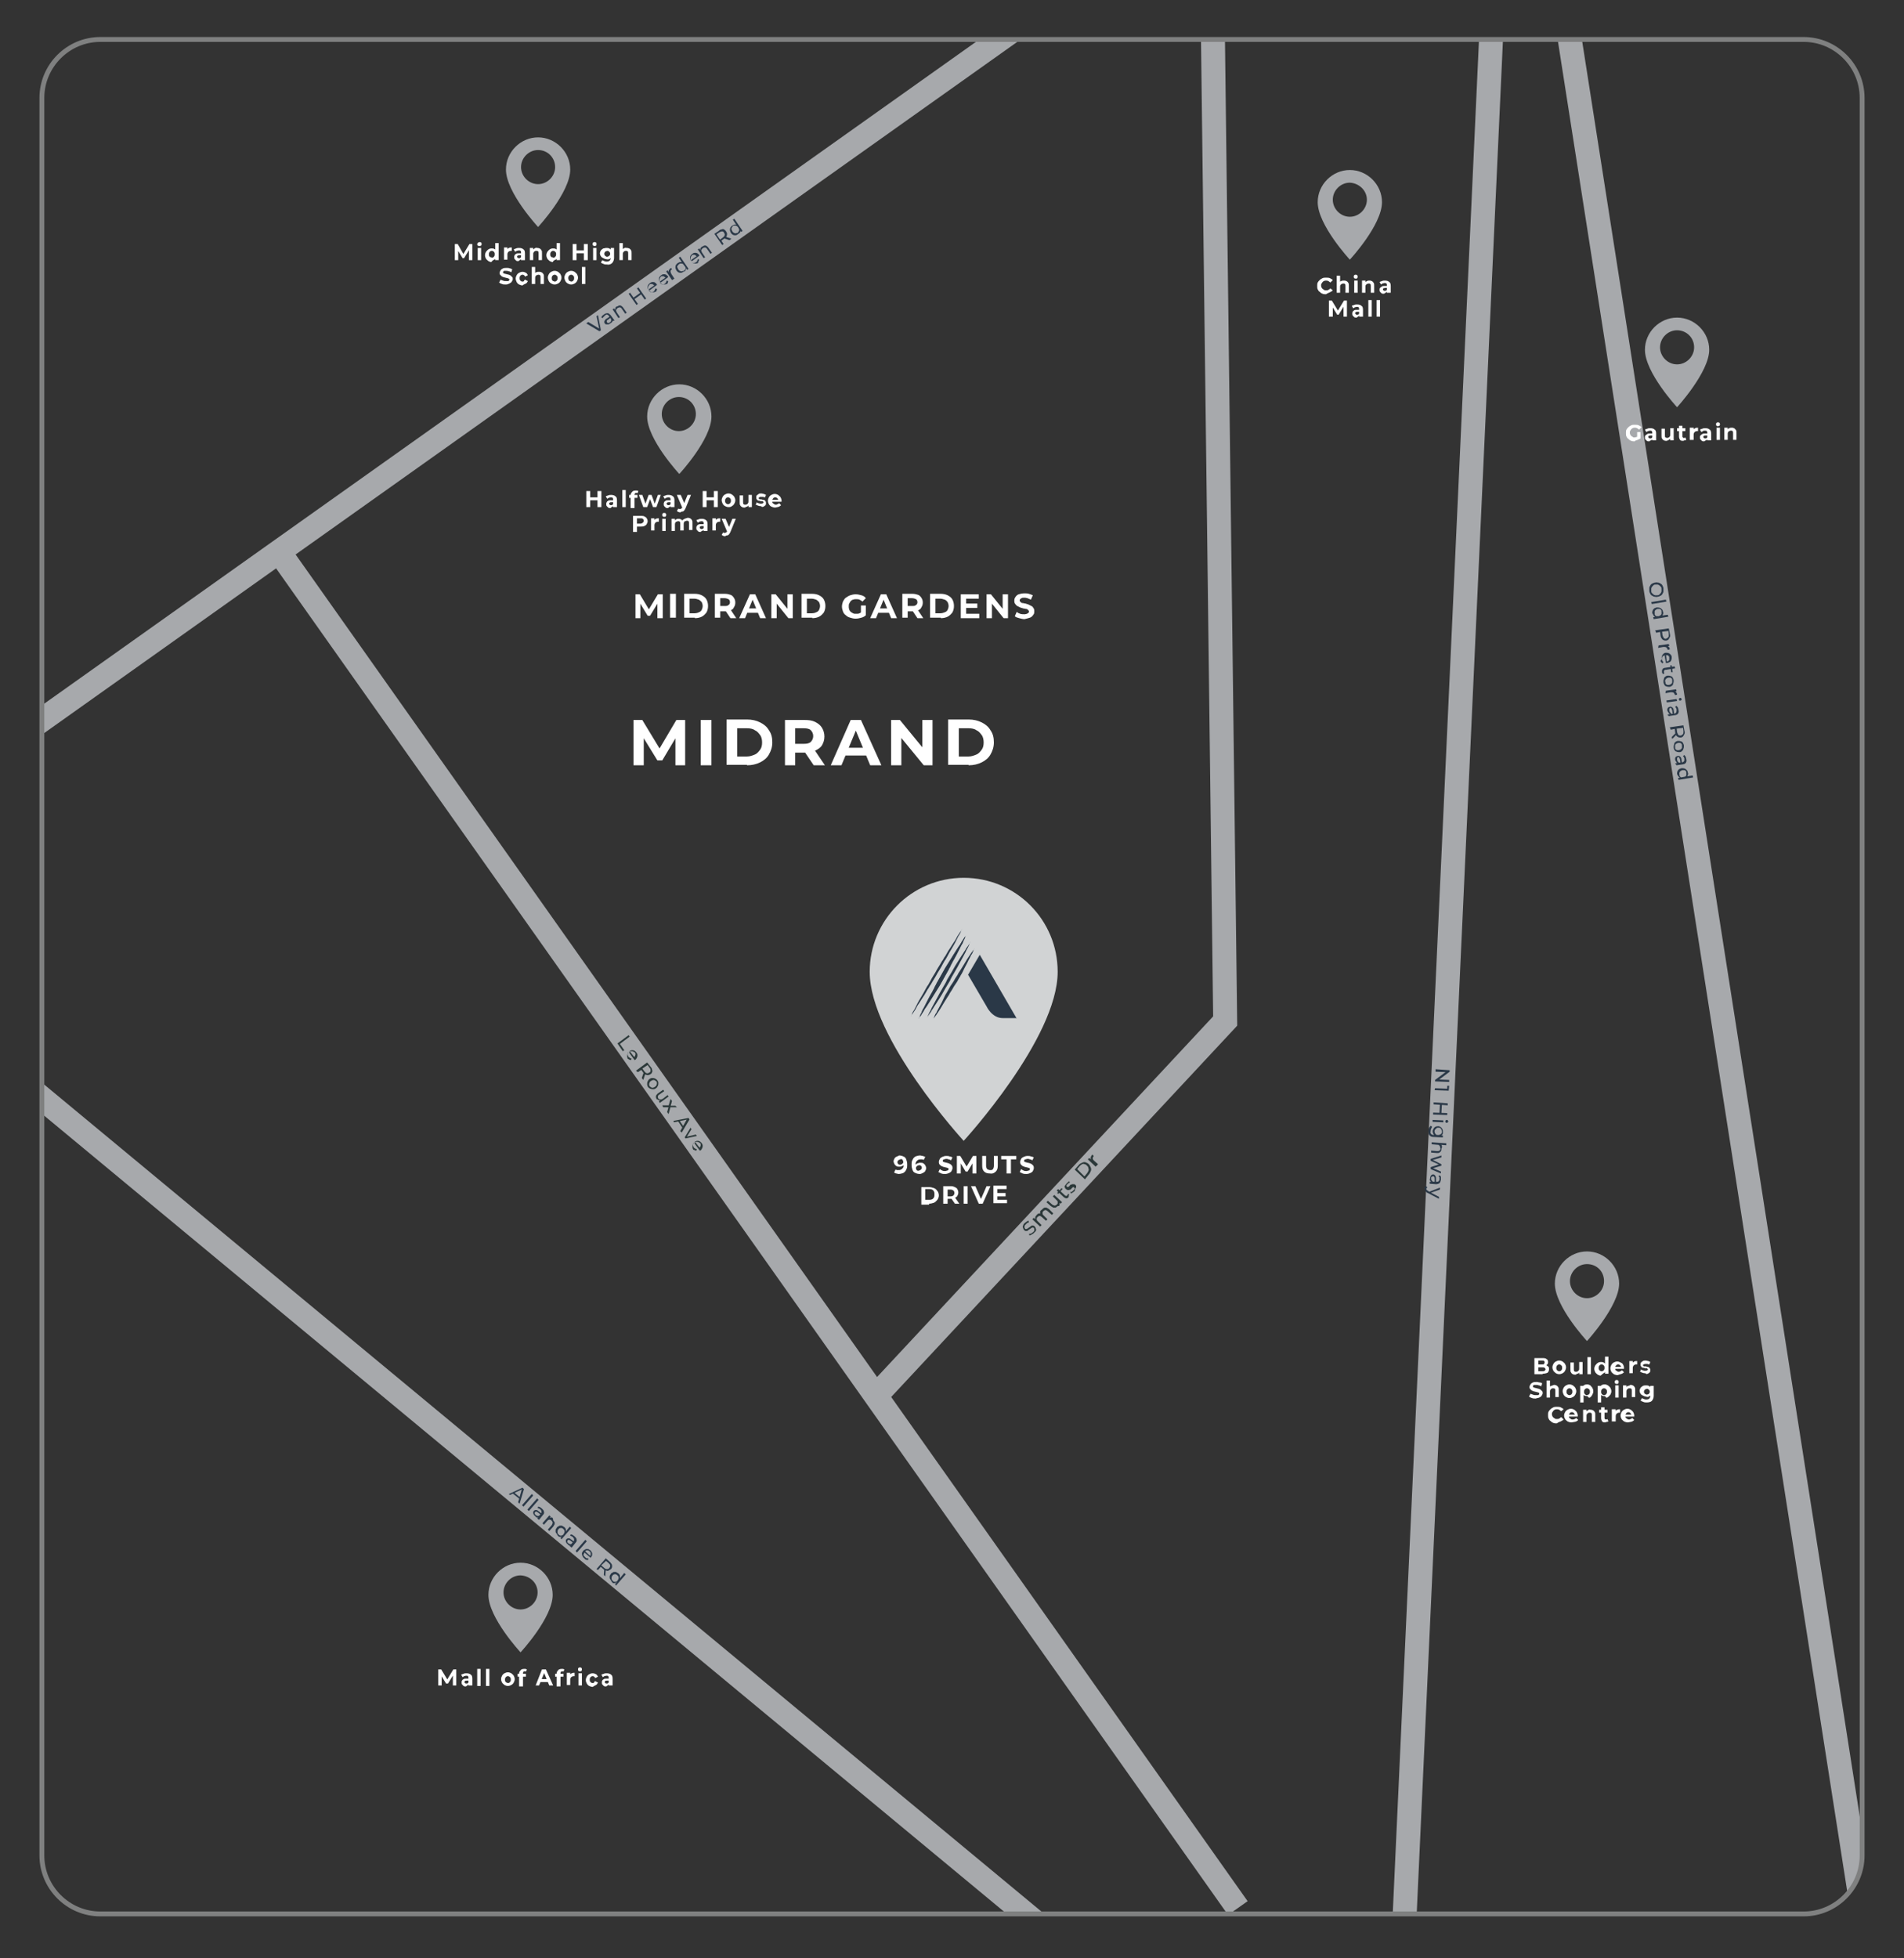 <svg xmlns="http://www.w3.org/2000/svg" xmlns:xlink="http://www.w3.org/1999/xlink" id="Layer_1" x="0px" y="0px" viewBox="0 0 391 402" style="enable-background:new 0 0 391 402;" xml:space="preserve"><rect x="0" y="0" width="391" height="402" fill="#333333" stroke="none"/><style type="text/css">	.st0{clip-path:url(#SVGID_00000127004650226453098510000011353321669860605354_);fill:none;stroke:#A7A9AC;stroke-width:4.918;}	.st1{clip-path:url(#SVGID_00000127004650226453098510000011353321669860605354_);fill:#A7A9AC;}	.st2{clip-path:url(#SVGID_00000127004650226453098510000011353321669860605354_);fill:#D1D3D4;}	.st3{clip-path:url(#SVGID_00000127004650226453098510000011353321669860605354_);fill:#2A3847;}	.st4{clip-path:url(#SVGID_00000077313515417148307060000001273835076107209663_);fill:none;stroke:#7F8080;}	.st5{clip-path:url(#SVGID_00000077313515417148307060000001273835076107209663_);fill:#2A3847;}	.st6{clip-path:url(#SVGID_00000077313515417148307060000001273835076107209663_);fill:#2B3839;}	.st7{clip-path:url(#SVGID_00000077313515417148307060000001273835076107209663_);fill:#FFFFFF;}</style><g>	<defs>		<path id="SVGID_1_" d="M20.6,8.1c-6.6,0-12,5.4-12,12v360.8c0,6.6,5.4,12,12,12h349.8c6.6,0,12-5.4,12-12V20.1c0-6.6-5.4-12-12-12   H20.6z"></path>	</defs>	<clipPath id="SVGID_00000174582814203255876230000016440450245422434232_">		<use xlink:href="#SVGID_1_" style="overflow:visible;"></use>	</clipPath>			<line style="clip-path:url(#SVGID_00000174582814203255876230000016440450245422434232_);fill:none;stroke:#A7A9AC;stroke-width:4.918;" x1="56.4" y1="112" x2="254.2" y2="391.7"></line>			<line style="clip-path:url(#SVGID_00000174582814203255876230000016440450245422434232_);fill:none;stroke:#A7A9AC;stroke-width:4.918;" x1="-1.1" y1="154.7" x2="212.4" y2="3.1"></line>			<line style="clip-path:url(#SVGID_00000174582814203255876230000016440450245422434232_);fill:none;stroke:#A7A9AC;stroke-width:4.918;" x1="-1.1" y1="217.4" x2="217.6" y2="398.7"></line>			<polyline style="clip-path:url(#SVGID_00000174582814203255876230000016440450245422434232_);fill:none;stroke:#A7A9AC;stroke-width:4.918;" points="  249,0.5 251.6,209.6 180.1,286.3  "></polyline>			<line style="clip-path:url(#SVGID_00000174582814203255876230000016440450245422434232_);fill:none;stroke:#A7A9AC;stroke-width:4.918;" x1="306.5" y1="1.3" x2="288.2" y2="398.7"></line>			<line style="clip-path:url(#SVGID_00000174582814203255876230000016440450245422434232_);fill:none;stroke:#A7A9AC;stroke-width:4.918;" x1="321.3" y1="1.3" x2="383.6" y2="399.6"></line>	<path style="clip-path:url(#SVGID_00000174582814203255876230000016440450245422434232_);fill:#A7A9AC;" d="M142.9,85  c0,1.9-1.6,3.5-3.5,3.5c-1.9,0-3.5-1.6-3.5-3.5c0-1.9,1.6-3.5,3.5-3.5C141.4,81.5,142.9,83.1,142.9,85 M146.1,85.5  c0-3.6-3-6.6-6.6-6.6c-3.6,0-6.6,3-6.6,6.6c0,4.7,6.6,11.8,6.6,11.8S146.1,90.2,146.1,85.5"></path>	<path style="clip-path:url(#SVGID_00000174582814203255876230000016440450245422434232_);fill:#A7A9AC;" d="M280.7,41  c0,1.9-1.6,3.5-3.5,3.5c-1.9,0-3.5-1.6-3.5-3.5c0-1.9,1.6-3.5,3.5-3.5C279.1,37.6,280.7,39.1,280.7,41 M283.8,41.5  c0-3.6-3-6.6-6.6-6.6s-6.6,3-6.6,6.6c0,4.7,6.6,11.8,6.6,11.8S283.8,46.2,283.8,41.5"></path>	<path style="clip-path:url(#SVGID_00000174582814203255876230000016440450245422434232_);fill:#A7A9AC;" d="M347.9,71.3  c0,1.9-1.6,3.5-3.5,3.5c-1.9,0-3.5-1.6-3.5-3.5c0-1.9,1.6-3.5,3.5-3.5C346.3,67.8,347.9,69.3,347.9,71.3 M351,71.8  c0-3.6-3-6.6-6.6-6.6s-6.6,3-6.6,6.6c0,4.7,6.6,11.8,6.6,11.8S351,76.4,351,71.8"></path>	<path style="clip-path:url(#SVGID_00000174582814203255876230000016440450245422434232_);fill:#A7A9AC;" d="M114,34.3  c0,1.9-1.6,3.5-3.5,3.5c-1.9,0-3.5-1.6-3.5-3.5c0-1.9,1.6-3.5,3.5-3.5C112.5,30.8,114,32.4,114,34.3 M117.1,34.8  c0-3.6-3-6.6-6.6-6.6c-3.6,0-6.6,3-6.6,6.6c0,4.7,6.6,11.8,6.6,11.8S117.1,39.5,117.1,34.8"></path>	<path style="clip-path:url(#SVGID_00000174582814203255876230000016440450245422434232_);fill:#A7A9AC;" d="M329.4,263  c0,1.9-1.6,3.5-3.5,3.5c-1.9,0-3.5-1.6-3.5-3.5c0-1.9,1.6-3.5,3.5-3.5C327.9,259.5,329.4,261,329.4,263 M332.5,263.5  c0-3.6-3-6.6-6.6-6.6s-6.6,3-6.6,6.6c0,4.7,6.6,11.8,6.6,11.8S332.5,268.1,332.5,263.5"></path>	<path style="clip-path:url(#SVGID_00000174582814203255876230000016440450245422434232_);fill:#A7A9AC;" d="M110.4,326.9  c0,1.9-1.6,3.5-3.5,3.5c-1.9,0-3.5-1.6-3.5-3.5c0-1.9,1.6-3.5,3.5-3.5C108.9,323.5,110.4,325,110.4,326.9 M113.5,327.4  c0-3.6-3-6.6-6.6-6.6c-3.6,0-6.6,3-6.6,6.6c0,4.7,6.6,11.8,6.6,11.8S113.5,332.1,113.5,327.4"></path>	<path style="clip-path:url(#SVGID_00000174582814203255876230000016440450245422434232_);fill:#D1D3D4;" d="M197.9,180.2  c-10.7,0-19.3,8.7-19.3,19.3c0,13.7,19.3,34.7,19.3,34.7s19.3-21,19.3-34.7C217.2,188.8,208.6,180.2,197.9,180.2"></path>	<path style="clip-path:url(#SVGID_00000174582814203255876230000016440450245422434232_);fill:#2A3847;" d="M200.1,194.7  c0,0,0,0.1-0.1,0.2c-0.1,0.1-0.1,0.3-0.2,0.5s-0.2,0.5-0.4,0.7c-0.1,0.3-0.3,0.6-0.5,1c-0.3,0.7-0.8,1.5-1.2,2.4  c-0.1,0.2-0.2,0.4-0.4,0.7c-0.1,0.2-0.2,0.4-0.4,0.7c-0.2,0.4-0.5,0.9-0.8,1.3c-0.3,0.4-0.5,0.9-0.8,1.3c-0.1,0.2-0.3,0.4-0.4,0.7  c-0.1,0.2-0.3,0.4-0.4,0.6c-0.5,0.8-1,1.6-1.4,2.3c-0.2,0.3-0.4,0.6-0.6,0.9c-0.2,0.3-0.3,0.5-0.5,0.7c-0.1,0.2-0.2,0.3-0.3,0.4  c-0.1,0.1-0.1,0.2-0.1,0.2s0-0.1,0.1-0.2c0.1-0.1,0.1-0.3,0.2-0.5c0.1-0.2,0.2-0.5,0.4-0.7c0.1-0.3,0.3-0.6,0.5-1  c0.4-0.7,0.8-1.5,1.2-2.4c0.1-0.2,0.2-0.4,0.4-0.7s0.2-0.4,0.4-0.7c0.2-0.4,0.5-0.9,0.8-1.3c0.3-0.4,0.5-0.9,0.8-1.3  c0.1-0.2,0.3-0.4,0.4-0.7c0.1-0.2,0.3-0.4,0.4-0.6c0.5-0.8,1-1.6,1.4-2.3c0.2-0.3,0.4-0.6,0.6-0.9c0.2-0.3,0.3-0.5,0.5-0.7  c0.1-0.2,0.2-0.3,0.3-0.4C200.1,194.7,200.1,194.7,200.1,194.7"></path>	<path style="clip-path:url(#SVGID_00000174582814203255876230000016440450245422434232_);fill:#2A3847;" d="M198.5,191.9  c0,0,0,0.1-0.1,0.2c-0.1,0.1-0.2,0.3-0.3,0.6c-0.1,0.2-0.3,0.5-0.4,0.9c-0.2,0.3-0.4,0.7-0.6,1.1c-0.4,0.8-0.9,1.8-1.5,2.8  c-0.1,0.3-0.3,0.5-0.4,0.8c-0.1,0.3-0.3,0.5-0.4,0.8c-0.3,0.5-0.6,1.1-0.9,1.6c-0.3,0.5-0.6,1.1-0.9,1.6c-0.2,0.3-0.3,0.5-0.5,0.8  s-0.3,0.5-0.5,0.8c-0.6,1-1.2,1.9-1.7,2.7c-0.3,0.4-0.5,0.7-0.7,1.1c-0.2,0.3-0.4,0.6-0.5,0.8c-0.2,0.2-0.3,0.4-0.4,0.5  c-0.1,0.1-0.1,0.2-0.1,0.2s0-0.1,0.1-0.2c0.1-0.1,0.2-0.3,0.3-0.6c0.1-0.2,0.3-0.5,0.4-0.9c0.2-0.3,0.4-0.7,0.6-1.1  c0.4-0.8,0.9-1.8,1.5-2.8c0.1-0.3,0.3-0.5,0.4-0.8c0.1-0.3,0.3-0.5,0.4-0.8c0.3-0.5,0.6-1.1,0.9-1.6c0.3-0.5,0.6-1.1,0.9-1.6  c0.2-0.3,0.3-0.5,0.5-0.8s0.3-0.5,0.5-0.8c0.6-1,1.2-1.9,1.7-2.7c0.3-0.4,0.5-0.7,0.7-1.1c0.2-0.3,0.4-0.6,0.5-0.8  c0.2-0.2,0.3-0.4,0.4-0.5C198.5,192,198.5,191.9,198.5,191.9"></path>	<path style="clip-path:url(#SVGID_00000174582814203255876230000016440450245422434232_);fill:#2A3847;" d="M199.3,193.3  c0,0,0,0.1-0.1,0.2c-0.1,0.1-0.1,0.3-0.2,0.5c-0.1,0.2-0.2,0.5-0.4,0.8c-0.2,0.3-0.3,0.7-0.5,1c-0.4,0.8-0.9,1.6-1.4,2.6  c-0.1,0.2-0.3,0.5-0.4,0.7c-0.1,0.2-0.3,0.5-0.4,0.7c-0.3,0.5-0.6,1-0.8,1.5c-0.3,0.5-0.6,1-0.9,1.5c-0.1,0.2-0.3,0.5-0.4,0.7  c-0.1,0.2-0.3,0.5-0.4,0.7c-0.6,0.9-1.1,1.8-1.6,2.5c-0.2,0.4-0.5,0.7-0.6,1c-0.2,0.3-0.4,0.5-0.5,0.7c-0.1,0.2-0.3,0.4-0.3,0.5  c-0.1,0.1-0.1,0.2-0.1,0.2s0-0.1,0.1-0.2c0.1-0.1,0.1-0.3,0.2-0.5c0.1-0.2,0.2-0.5,0.4-0.8c0.2-0.3,0.3-0.7,0.5-1  c0.4-0.8,0.9-1.6,1.4-2.6c0.1-0.2,0.3-0.5,0.4-0.7c0.1-0.2,0.3-0.5,0.4-0.7c0.3-0.5,0.6-1,0.8-1.5c0.3-0.5,0.6-1,0.9-1.5  c0.1-0.2,0.3-0.5,0.4-0.7c0.1-0.2,0.3-0.5,0.4-0.7c0.6-0.9,1.1-1.8,1.6-2.5c0.2-0.4,0.5-0.7,0.6-1c0.2-0.3,0.4-0.5,0.5-0.7  c0.1-0.2,0.3-0.4,0.3-0.5C199.3,193.3,199.3,193.3,199.3,193.3"></path>	<path style="clip-path:url(#SVGID_00000174582814203255876230000016440450245422434232_);fill:#2A3847;" d="M188.6,209.1  c0,0,0-0.1,0.1-0.2c0.1-0.1,0.2-0.3,0.3-0.6c0.1-0.2,0.3-0.5,0.4-0.9c0.2-0.3,0.4-0.7,0.6-1.1c0.4-0.8,0.9-1.8,1.5-2.8  c0.1-0.3,0.3-0.5,0.4-0.8c0.1-0.3,0.3-0.5,0.4-0.8c0.3-0.5,0.6-1.1,0.9-1.6c0.3-0.5,0.6-1.1,0.9-1.6c0.2-0.3,0.3-0.5,0.5-0.8  s0.3-0.5,0.5-0.8c0.6-1,1.2-1.9,1.7-2.7c0.3-0.4,0.5-0.7,0.7-1.1c0.2-0.3,0.4-0.6,0.5-0.8c0.2-0.2,0.3-0.4,0.4-0.5  c0.1-0.1,0.1-0.2,0.1-0.2s0,0.1-0.1,0.2c-0.1,0.1-0.2,0.3-0.3,0.6c-0.1,0.2-0.3,0.5-0.4,0.9c-0.2,0.3-0.4,0.7-0.6,1.1  c-0.4,0.8-0.9,1.8-1.5,2.8c-0.1,0.3-0.3,0.5-0.4,0.8c-0.1,0.3-0.3,0.5-0.4,0.8c-0.3,0.5-0.6,1.1-0.9,1.6c-0.3,0.5-0.6,1.1-0.9,1.6  c-0.2,0.3-0.3,0.5-0.5,0.8s-0.3,0.5-0.5,0.8c-0.6,1-1.2,1.9-1.7,2.7c-0.3,0.4-0.5,0.7-0.7,1.1c-0.2,0.3-0.4,0.6-0.5,0.8  c-0.2,0.2-0.3,0.4-0.4,0.5C188.7,209,188.6,209.1,188.6,209.1"></path>	<path style="clip-path:url(#SVGID_00000174582814203255876230000016440450245422434232_);fill:#2A3847;" d="M197.7,190.5  c0,0,0,0.1-0.1,0.2c-0.1,0.1-0.2,0.4-0.3,0.6c-0.1,0.3-0.3,0.6-0.5,0.9c-0.2,0.4-0.4,0.8-0.6,1.2c-0.2,0.4-0.5,0.9-0.8,1.4  c-0.3,0.5-0.6,1-0.9,1.6c-0.2,0.3-0.3,0.6-0.5,0.8c-0.2,0.3-0.3,0.6-0.5,0.9c-0.3,0.6-0.7,1.2-1,1.7c-0.3,0.6-0.7,1.2-1,1.7  c-0.2,0.3-0.3,0.6-0.5,0.8c-0.2,0.3-0.3,0.6-0.5,0.8c-0.3,0.5-0.6,1.1-0.9,1.5c-0.3,0.5-0.6,0.9-0.9,1.4c-0.3,0.4-0.5,0.8-0.7,1.2  c-0.2,0.3-0.4,0.6-0.6,0.9c-0.2,0.2-0.3,0.4-0.4,0.6c-0.1,0.1-0.1,0.2-0.1,0.2s0-0.1,0.1-0.2c0.1-0.1,0.2-0.4,0.3-0.6  c0.1-0.3,0.3-0.6,0.5-0.9c0.2-0.4,0.4-0.8,0.6-1.2c0.2-0.4,0.5-0.9,0.8-1.4c0.3-0.5,0.6-1,0.9-1.6c0.2-0.3,0.3-0.6,0.5-0.8  c0.2-0.3,0.3-0.6,0.5-0.9c0.3-0.6,0.7-1.2,1-1.7c0.3-0.6,0.7-1.2,1-1.7c0.2-0.3,0.3-0.6,0.5-0.8c0.2-0.3,0.3-0.6,0.5-0.8  c0.3-0.5,0.6-1.1,0.9-1.5c0.3-0.5,0.6-0.9,0.9-1.4c0.3-0.4,0.5-0.8,0.7-1.2c0.2-0.3,0.4-0.6,0.6-0.9c0.2-0.2,0.3-0.4,0.4-0.6  C197.7,190.6,197.7,190.5,197.7,190.5"></path>	<path style="clip-path:url(#SVGID_00000174582814203255876230000016440450245422434232_);fill:#2A3847;" d="M208.8,209.1l-7.6-13.1  l-2.4,4.1l3.8,6.5h0c0,0,1.1,2.4,3.3,2.4v0h1H208.8z"></path></g><g>	<defs>		<rect id="SVGID_00000113321399440909739140000012795094944072291482_" x="8.1" y="7.6" width="374.8" height="385.8"></rect>	</defs>	<clipPath id="SVGID_00000155111437080742135120000002513522872970846091_">		<use xlink:href="#SVGID_00000113321399440909739140000012795094944072291482_" style="overflow:visible;"></use>	</clipPath>	<path style="clip-path:url(#SVGID_00000155111437080742135120000002513522872970846091_);fill:none;stroke:#7F8080;" d="M20.6,8.1  c-6.6,0-12,5.4-12,12v360.8c0,6.6,5.4,12,12,12h349.8c6.6,0,12-5.4,12-12V20.1c0-6.6-5.4-12-12-12H20.6z"></path>	<path style="clip-path:url(#SVGID_00000155111437080742135120000002513522872970846091_);fill:#2A3847;" d="M152.5,47.4l-1.7-2.5  l-0.3,0.2l0.8,1.2l0.3,0.4l0.3,0.4l0.3,0.5L152.5,47.4z M151.1,47.9c-0.1,0-0.2,0-0.4-0.1c-0.1-0.1-0.2-0.1-0.3-0.3  c-0.1-0.1-0.1-0.3-0.2-0.4c0-0.1,0-0.3,0.1-0.4c0.1-0.1,0.1-0.2,0.2-0.3c0.1-0.1,0.2-0.1,0.4-0.1c0.1,0,0.2,0,0.4,0.1  c0.1,0.1,0.2,0.1,0.3,0.3c0.1,0.1,0.1,0.3,0.2,0.4c0,0.1,0,0.3-0.1,0.4c-0.1,0.1-0.1,0.2-0.2,0.3C151.3,47.8,151.2,47.9,151.1,47.9   M152,47.7c0.1-0.2,0.1-0.3,0.1-0.5c0-0.2-0.1-0.4-0.2-0.6c-0.1-0.2-0.3-0.3-0.5-0.4c-0.2-0.1-0.3-0.1-0.5-0.1  c-0.2,0-0.3,0.1-0.5,0.2c-0.2,0.1-0.3,0.3-0.4,0.4c-0.1,0.2-0.1,0.4-0.1,0.5c0,0.2,0.1,0.4,0.2,0.6c0.1,0.2,0.3,0.3,0.4,0.4  c0.2,0.1,0.4,0.1,0.5,0.1c0.2,0,0.4-0.1,0.5-0.2C151.8,47.9,151.9,47.8,152,47.7 M147,47.9l0,0.3l0.7-0.5c0.2-0.1,0.4-0.2,0.6-0.2  c0.2,0,0.3,0.1,0.4,0.3c0.1,0.2,0.2,0.3,0.1,0.5c0,0.2-0.2,0.3-0.4,0.5l-0.7,0.5l0.3,0.1L147,47.9z M150.2,49l-1.2-0.4l-0.4,0.3  l1.2,0.4L150.2,49z M148.6,50.1l-0.6-0.9l0,0.3l0.7-0.5c0.2-0.1,0.4-0.3,0.5-0.5c0.1-0.2,0.1-0.3,0.1-0.5s-0.1-0.3-0.2-0.5  c-0.1-0.2-0.3-0.3-0.4-0.4c-0.2-0.1-0.3-0.1-0.5,0c-0.2,0-0.4,0.1-0.6,0.3l-0.9,0.6l1.6,2.3L148.6,50.1z M143.9,50.9  c-0.1,0.1-0.1,0.3-0.1,0.5l0.1,0.1l-0.3-0.5l-0.3,0.2l1.2,1.8l0.3-0.2l-0.6-0.9c-0.1-0.1-0.1-0.3-0.2-0.4c0-0.1,0-0.2,0.1-0.3  c0.1-0.1,0.1-0.2,0.3-0.3c0.2-0.1,0.3-0.1,0.4-0.1c0.1,0,0.3,0.1,0.4,0.3l0.7,1l0.3-0.2l-0.7-1c-0.1-0.2-0.3-0.3-0.4-0.4  c-0.1-0.1-0.3-0.1-0.4-0.1c-0.1,0-0.3,0.1-0.4,0.2C144.1,50.6,144,50.8,143.9,50.9 M143.4,53.7c0.1-0.1,0.1-0.3,0.2-0.4l-0.3-0.1  c0,0.1-0.1,0.2-0.1,0.3s-0.1,0.2-0.2,0.3c-0.1,0.1-0.3,0.1-0.4,0.2c-0.1,0-0.3,0-0.4-0.1c-0.1-0.1-0.2-0.1-0.3-0.3l0-0.1  c-0.1-0.1-0.1-0.2-0.1-0.4c0-0.1,0-0.2,0.1-0.4c0.1-0.1,0.1-0.2,0.2-0.3c0.1-0.1,0.2-0.1,0.4-0.1s0.2,0,0.3,0.1  c0.1,0.1,0.2,0.1,0.3,0.3l0.1-0.2l-1.3,0.9l0.2,0.2l1.5-1.1c0,0,0,0,0-0.1c0,0,0,0,0,0c-0.1-0.2-0.3-0.3-0.4-0.4  c-0.2-0.1-0.3-0.1-0.5-0.1c-0.2,0-0.4,0.1-0.5,0.2c-0.2,0.1-0.3,0.3-0.4,0.4c-0.1,0.2-0.1,0.4-0.1,0.5c0,0.2,0.1,0.4,0.2,0.6  c0.1,0.2,0.3,0.3,0.4,0.4c0.2,0.1,0.4,0.1,0.6,0.1c0.2,0,0.4-0.1,0.6-0.2C143.2,53.9,143.3,53.8,143.4,53.7 M141.4,55.2l-1.7-2.5  l-0.3,0.2l0.8,1.2l0.3,0.4l0.3,0.4l0.3,0.5L141.4,55.2z M140,55.7c-0.1,0-0.2,0-0.4-0.1c-0.1-0.1-0.2-0.1-0.3-0.3  c-0.1-0.1-0.1-0.3-0.2-0.4s0-0.3,0.1-0.4c0.1-0.1,0.1-0.2,0.3-0.3c0.1-0.1,0.2-0.1,0.4-0.1c0.1,0,0.2,0,0.4,0.1  c0.1,0.1,0.2,0.1,0.3,0.3c0.1,0.1,0.1,0.3,0.2,0.4c0,0.1,0,0.3-0.1,0.4c-0.1,0.1-0.1,0.2-0.2,0.3C140.2,55.6,140.1,55.7,140,55.7   M140.8,55.4c0.1-0.2,0.1-0.3,0.1-0.5c0-0.2-0.1-0.4-0.2-0.6c-0.1-0.2-0.3-0.3-0.5-0.4c-0.2-0.1-0.3-0.1-0.5-0.1  c-0.2,0-0.3,0.1-0.5,0.2c-0.2,0.1-0.3,0.3-0.4,0.4c-0.1,0.2-0.1,0.4-0.1,0.5c0,0.2,0.1,0.4,0.2,0.6c0.1,0.2,0.3,0.3,0.4,0.4  c0.2,0.1,0.4,0.1,0.5,0.1c0.2,0,0.4-0.1,0.5-0.2C140.7,55.7,140.8,55.6,140.8,55.4 M138.5,57.2l-0.6-0.9c-0.1-0.2-0.2-0.4-0.2-0.6  c0-0.2,0.1-0.3,0.3-0.4c0,0,0,0,0,0c0,0,0,0,0,0l-0.2-0.3c-0.2,0.1-0.3,0.3-0.4,0.4c-0.1,0.1-0.1,0.3-0.1,0.5l0.1,0.1l-0.3-0.5  l-0.3,0.2l1.2,1.8L138.5,57.2z M137.1,58.1c0.1-0.1,0.1-0.3,0.1-0.4l-0.3-0.1c0,0.1-0.1,0.2-0.1,0.3c-0.1,0.1-0.1,0.2-0.2,0.3  c-0.1,0.1-0.3,0.1-0.4,0.2c-0.1,0-0.3,0-0.4-0.1c-0.1-0.1-0.2-0.1-0.3-0.3l0-0.1c-0.1-0.1-0.1-0.2-0.1-0.4c0-0.1,0-0.2,0.1-0.4  c0.1-0.1,0.1-0.2,0.2-0.3c0.1-0.1,0.2-0.1,0.4-0.1c0.1,0,0.2,0,0.3,0.1c0.1,0.1,0.2,0.1,0.3,0.3l0.1-0.2l-1.3,0.9l0.2,0.2l1.5-1.1  c0,0,0,0,0-0.1c0,0,0,0,0,0c-0.1-0.2-0.3-0.3-0.4-0.4c-0.2-0.1-0.3-0.1-0.5-0.1c-0.2,0-0.4,0.1-0.5,0.2c-0.2,0.1-0.3,0.3-0.4,0.4  c-0.1,0.2-0.1,0.4-0.1,0.5c0,0.2,0.1,0.4,0.2,0.5c0.1,0.2,0.3,0.3,0.4,0.4c0.2,0.1,0.4,0.1,0.6,0.1c0.2,0,0.4-0.1,0.6-0.2  C136.9,58.4,137,58.3,137.1,58.1 M134.8,59.7c0.1-0.1,0.1-0.3,0.1-0.4l-0.3-0.1c0,0.1-0.1,0.2-0.1,0.3c-0.1,0.1-0.1,0.2-0.2,0.3  c-0.1,0.1-0.3,0.1-0.4,0.2c-0.1,0-0.3,0-0.4-0.1c-0.1-0.1-0.2-0.1-0.3-0.3l0-0.1c-0.1-0.1-0.1-0.2-0.1-0.4c0-0.1,0-0.2,0.1-0.4  c0.1-0.1,0.1-0.2,0.2-0.3c0.1-0.1,0.2-0.1,0.4-0.1c0.1,0,0.2,0,0.3,0.1c0.1,0.1,0.2,0.1,0.3,0.3l0.1-0.2l-1.3,0.9l0.2,0.2l1.5-1.1  c0,0,0,0,0-0.1c0,0,0,0,0,0c-0.1-0.2-0.3-0.3-0.4-0.4s-0.3-0.1-0.5-0.1c-0.2,0-0.4,0.1-0.5,0.2c-0.2,0.1-0.3,0.3-0.4,0.4  c-0.1,0.2-0.1,0.4-0.1,0.5c0,0.2,0.1,0.4,0.2,0.5c0.1,0.2,0.3,0.3,0.4,0.4c0.2,0.1,0.4,0.1,0.6,0.1c0.2,0,0.4-0.1,0.6-0.2  C134.6,60,134.7,59.9,134.8,59.7 M131.5,60.1l-1.4,1l0.2,0.3l1.4-1L131.5,60.1z M129.4,60.1l-0.3,0.2l1.6,2.3l0.3-0.2L129.4,60.1z   M132.4,61.5l0.3-0.2l-1.6-2.3l-0.3,0.2L132.4,61.5z M126.4,63.2c-0.1,0.2-0.1,0.3-0.1,0.5l0.1,0.1l-0.3-0.5l-0.3,0.2l1.2,1.8  l0.3-0.2l-0.6-0.9c-0.1-0.1-0.1-0.3-0.2-0.4c0-0.1,0-0.2,0.1-0.3c0.1-0.1,0.1-0.2,0.3-0.3c0.2-0.1,0.3-0.1,0.4-0.1  c0.1,0,0.3,0.1,0.4,0.3l0.7,1l0.3-0.2l-0.7-1c-0.1-0.2-0.3-0.3-0.4-0.4c-0.1-0.1-0.3-0.1-0.4-0.1c-0.1,0-0.3,0.1-0.4,0.2  C126.6,62.9,126.4,63,126.4,63.2 M125.7,66.1c0.1-0.1,0.1-0.3,0-0.4l-0.2-0.2c0,0.1,0,0.3,0,0.4c-0.1,0.1-0.1,0.2-0.3,0.3  c-0.1,0.1-0.2,0.1-0.3,0.1c-0.1,0-0.2,0-0.2-0.1c-0.1-0.1-0.1-0.2-0.1-0.3c0-0.1,0.1-0.2,0.3-0.3l0.5-0.4l-0.2-0.2l-0.6,0.4  c-0.2,0.1-0.3,0.2-0.4,0.4c-0.1,0.1-0.1,0.2-0.1,0.3c0,0.1,0,0.2,0.1,0.3c0.1,0.1,0.2,0.2,0.3,0.2c0.1,0,0.2,0,0.4,0  c0.1,0,0.3-0.1,0.4-0.2C125.5,66.3,125.6,66.2,125.7,66.1 M126.2,65.8l-0.8-1.1c-0.2-0.2-0.4-0.4-0.6-0.4c-0.2,0-0.4,0-0.7,0.2  c-0.1,0.1-0.3,0.2-0.4,0.3c-0.1,0.1-0.2,0.3-0.2,0.4l0.3,0.1c0-0.1,0.1-0.2,0.2-0.3c0.1-0.1,0.2-0.2,0.3-0.3  c0.2-0.1,0.3-0.2,0.4-0.1c0.1,0,0.2,0.1,0.3,0.2l0.4,0.6l0.1,0.1l0.3,0.4L126.2,65.8z M123.4,67.8l-0.6-3.1l-0.3,0.2l0.6,2.8  l0.2-0.1l-2.5-1.5l-0.4,0.3l2.7,1.6L123.4,67.8z"></path>	<path style="clip-path:url(#SVGID_00000155111437080742135120000002513522872970846091_);fill:#2B3839;" d="M142.6,236.1  c0.1,0.1,0.3,0.1,0.4,0.1l0.1-0.3c-0.1,0-0.2,0-0.3-0.1c-0.1-0.1-0.2-0.1-0.3-0.2c-0.1-0.1-0.1-0.3-0.2-0.4c0-0.1,0-0.3,0-0.4  c0.1-0.1,0.1-0.2,0.3-0.3l0.1,0c0.1-0.1,0.2-0.1,0.4-0.1c0.1,0,0.2,0,0.4,0.1s0.2,0.1,0.3,0.2c0.1,0.1,0.1,0.2,0.1,0.3  c0,0.1,0,0.2-0.1,0.4c-0.1,0.1-0.1,0.2-0.2,0.3l0.2,0.1l-1-1.3l-0.2,0.2l1.1,1.5c0,0,0,0,0.1,0c0,0,0,0,0,0  c0.2-0.1,0.3-0.3,0.4-0.5c0.1-0.2,0.1-0.4,0.1-0.5c0-0.2-0.1-0.4-0.2-0.5c-0.1-0.2-0.3-0.3-0.4-0.4c-0.2-0.1-0.4-0.1-0.5-0.1  c-0.2,0-0.4,0.1-0.5,0.2c-0.2,0.1-0.3,0.3-0.4,0.5c-0.1,0.2-0.1,0.4-0.1,0.6s0.1,0.4,0.2,0.6C142.4,235.9,142.5,236,142.6,236.1   M140.8,233.7l2.3-0.5l-0.2-0.3l-2.1,0.5l0.1,0.2l1.1-1.8l-0.2-0.3l-1.2,2L140.8,233.7z M140.2,231.6l0.2-0.3l-0.9-1.3l-0.3,0.1  L140.2,231.6z M138.4,230.4l2.8-0.6l-0.1-0.1l-1.4,2.5l0.3,0.3l1.6-2.7l-0.2-0.3l-3.1,0.6L138.4,230.4z M136.2,227.3l1.2,0  l-0.1-0.1l-0.3,1.1l0.3,0.4l0.4-1.5l-0.2,0.1l1.5,0l-0.3-0.3l-1.1,0l0.1,0.1l0.3-1.1l-0.3-0.4l-0.4,1.4l0.2-0.1l-1.5,0L136.2,227.3  z M135.2,225.8c0.1,0.1,0.3,0.1,0.5,0.1l0.1-0.1l-0.5,0.3l0.2,0.3l1.8-1.3l-0.2-0.3l-0.9,0.7c-0.1,0.1-0.2,0.1-0.4,0.2  c-0.1,0-0.2,0-0.3,0c-0.1,0-0.2-0.1-0.3-0.2c-0.1-0.1-0.1-0.3-0.1-0.4c0-0.1,0.1-0.3,0.3-0.4l1-0.7l-0.2-0.3l-1,0.7  c-0.2,0.1-0.3,0.3-0.4,0.4c-0.1,0.1-0.1,0.3-0.1,0.4c0,0.2,0.1,0.3,0.2,0.5C134.9,225.6,135,225.7,135.2,225.8 M133.3,222.6  c0-0.1,0-0.2,0.1-0.4c0.1-0.1,0.1-0.2,0.3-0.3c0.1-0.1,0.3-0.1,0.4-0.2c0.1,0,0.3,0,0.4,0.1c0.1,0.1,0.2,0.1,0.3,0.2  c0.1,0.1,0.1,0.2,0.1,0.4c0,0.1,0,0.2-0.1,0.4c-0.1,0.1-0.1,0.2-0.3,0.3c-0.1,0.1-0.2,0.1-0.4,0.2c-0.1,0-0.3,0-0.4-0.1  c-0.1-0.1-0.2-0.1-0.3-0.2C133.3,222.8,133.3,222.7,133.3,222.6 M133.6,223.5c0.2,0.1,0.4,0.1,0.6,0.1c0.2,0,0.4-0.1,0.5-0.2  c0.2-0.1,0.3-0.3,0.4-0.5c0.1-0.2,0.1-0.4,0.1-0.6c0-0.2-0.1-0.4-0.2-0.5c-0.1-0.2-0.3-0.3-0.5-0.4c-0.2-0.1-0.4-0.1-0.6-0.1  c-0.2,0-0.4,0.1-0.5,0.2c-0.2,0.1-0.3,0.3-0.4,0.5c-0.1,0.2-0.1,0.4-0.1,0.6c0,0.2,0.1,0.4,0.2,0.6  C133.3,223.3,133.4,223.5,133.6,223.5 M133.2,218.5l-0.3,0l0.5,0.7c0.2,0.2,0.2,0.4,0.2,0.6c0,0.2-0.1,0.3-0.3,0.4  c-0.2,0.1-0.3,0.2-0.5,0.1c-0.2,0-0.3-0.2-0.5-0.4l-0.5-0.7l-0.1,0.3L133.2,218.5z M132.1,221.7l0.4-1.2l-0.3-0.4l-0.4,1.2  L132.1,221.7z M131,220.1l0.9-0.6l-0.3,0l0.5,0.7c0.1,0.2,0.3,0.4,0.5,0.4c0.2,0.1,0.3,0.1,0.5,0.1c0.2,0,0.3-0.1,0.5-0.2  c0.2-0.1,0.3-0.3,0.3-0.4c0.1-0.2,0.1-0.3,0-0.5c0-0.2-0.1-0.4-0.3-0.6l-0.7-0.9l-2.3,1.7L131,220.1z M129.2,217.5  c0.1,0.1,0.3,0.1,0.4,0.1l0.1-0.3c-0.1,0-0.2,0-0.3-0.1c-0.1-0.1-0.2-0.1-0.3-0.2c-0.1-0.1-0.1-0.3-0.2-0.4c0-0.1,0-0.3,0-0.4  c0.1-0.1,0.1-0.2,0.3-0.3l0.1,0c0.1-0.1,0.2-0.1,0.4-0.1c0.1,0,0.2,0,0.4,0.1s0.2,0.1,0.3,0.2c0.1,0.1,0.1,0.2,0.1,0.3  c0,0.1,0,0.2-0.1,0.4c-0.1,0.1-0.1,0.2-0.2,0.3l0.2,0.1l-1-1.3l-0.2,0.2l1.1,1.5c0,0,0,0,0.1,0c0,0,0,0,0,0  c0.2-0.1,0.3-0.3,0.4-0.5c0.1-0.2,0.1-0.4,0.1-0.5c0-0.2-0.1-0.4-0.2-0.5c-0.1-0.2-0.3-0.3-0.4-0.4c-0.2-0.1-0.4-0.1-0.5-0.1  c-0.2,0-0.4,0.1-0.5,0.2c-0.2,0.1-0.3,0.3-0.4,0.5c-0.1,0.2-0.1,0.4-0.1,0.6s0.1,0.4,0.2,0.6C128.9,217.3,129,217.4,129.2,217.5   M127.9,215.8l0.3-0.2l-0.9-1.3l2-1.5l-0.2-0.3l-2.3,1.7L127.9,215.8z"></path>	<path style="clip-path:url(#SVGID_00000155111437080742135120000002513522872970846091_);fill:#2B3839;" d="M225.5,239l-0.8-0.7  c-0.2-0.2-0.3-0.3-0.3-0.5c0-0.2,0.1-0.3,0.2-0.5c0,0,0,0,0,0c0,0,0,0,0,0l-0.3-0.3c-0.1,0.2-0.2,0.3-0.3,0.5c0,0.2,0,0.3,0,0.5  l0.1,0.1l-0.4-0.4l-0.3,0.3l1.6,1.5L225.5,239z M221.2,240l0.5-0.6c0.2-0.2,0.3-0.3,0.5-0.4c0.2-0.1,0.4-0.1,0.5,0  c0.2,0,0.4,0.1,0.5,0.3c0.2,0.1,0.3,0.3,0.3,0.5c0.1,0.2,0.1,0.4,0,0.6c-0.1,0.2-0.2,0.4-0.3,0.5l-0.5,0.6L221.2,240z M223.6,241.1  c0.2-0.2,0.3-0.5,0.4-0.7s0.1-0.5,0-0.7c-0.1-0.2-0.2-0.5-0.4-0.7s-0.4-0.3-0.7-0.4c-0.2-0.1-0.5,0-0.7,0.1  c-0.2,0.1-0.5,0.2-0.7,0.5l-0.8,0.9l2.1,2L223.6,241.1z M220.9,243.9c0.1-0.1,0.1-0.3,0.1-0.4c0-0.1-0.1-0.2-0.2-0.3  c-0.1-0.1-0.2-0.1-0.3-0.1s-0.2,0-0.3,0c-0.1,0-0.2,0.1-0.3,0.1s-0.2,0.1-0.2,0.2c-0.1,0.1-0.2,0.1-0.2,0.2c-0.1,0-0.1,0.1-0.2,0.1  c-0.1,0-0.1,0-0.2-0.1c-0.1-0.1-0.1-0.1-0.1-0.2c0-0.1,0.1-0.2,0.2-0.3c0.1-0.1,0.2-0.1,0.2-0.2c0.1-0.1,0.2-0.1,0.3-0.1l-0.1-0.3  c-0.1,0-0.2,0.1-0.3,0.2c-0.1,0.1-0.2,0.2-0.3,0.3c-0.1,0.1-0.2,0.3-0.3,0.4c-0.1,0.1-0.1,0.3,0,0.4c0,0.1,0.1,0.2,0.2,0.3  c0.1,0.1,0.2,0.1,0.3,0.2c0.1,0,0.2,0,0.3,0c0.1,0,0.2-0.1,0.3-0.1s0.2-0.1,0.2-0.2c0.1-0.1,0.2-0.1,0.2-0.2c0.1,0,0.1-0.1,0.2-0.1  c0.1,0,0.1,0,0.2,0.1c0.1,0.1,0.1,0.1,0.1,0.2c0,0.1-0.1,0.2-0.2,0.3c-0.1,0.1-0.2,0.2-0.3,0.3c-0.1,0.1-0.2,0.1-0.4,0.1l0.1,0.3  c0.1,0,0.2-0.1,0.4-0.2c0.1-0.1,0.3-0.2,0.4-0.3C220.8,244.1,220.8,244,220.9,243.9 M218.2,244.1l-0.2-0.2l-0.9,1l0.2,0.2  L218.2,244.1z M219.5,245.4c0-0.1,0.1-0.2,0.1-0.2l-0.3-0.1c0,0.1-0.1,0.2-0.1,0.3c-0.1,0.1-0.2,0.1-0.2,0.1c-0.1,0-0.2,0-0.3-0.1  l-1.4-1.3l-0.3,0.3l1.5,1.4c0.2,0.1,0.3,0.2,0.5,0.2c0.2,0,0.3-0.1,0.5-0.3C219.4,245.6,219.5,245.5,219.5,245.4 M217.6,247.3  c0-0.2,0-0.3,0-0.5l-0.2-0.1l0.4,0.4l0.3-0.3l-1.6-1.5l-0.3,0.3l0.8,0.8c0.1,0.1,0.2,0.2,0.2,0.3c0,0.1,0,0.2,0,0.3  s-0.1,0.2-0.2,0.3c-0.1,0.1-0.3,0.2-0.4,0.2c-0.1,0-0.3-0.1-0.5-0.2l-0.9-0.8l-0.3,0.3l0.9,0.8c0.2,0.1,0.3,0.2,0.5,0.3  c0.2,0,0.3,0,0.5,0c0.1-0.1,0.3-0.2,0.4-0.3C217.5,247.6,217.6,247.5,217.6,247.3 M213.6,248.8c0,0.2,0,0.4,0.1,0.5l0.2-0.1  c-0.2-0.1-0.4-0.1-0.5-0.1c-0.2,0-0.3,0.1-0.5,0.3c-0.1,0.1-0.2,0.3-0.3,0.4c0,0.2,0,0.3,0,0.5l0.1,0.1l-0.4-0.4l-0.3,0.3l1.6,1.5  l0.3-0.3l-0.8-0.8c-0.1-0.1-0.2-0.2-0.2-0.3c0-0.1,0-0.2,0-0.3c0-0.1,0.1-0.2,0.2-0.3c0.1-0.1,0.3-0.2,0.4-0.2  c0.1,0,0.3,0.1,0.4,0.2l0.9,0.8l0.3-0.3l-0.8-0.8c-0.1-0.1-0.2-0.2-0.2-0.3c0-0.1,0-0.2,0-0.3c0-0.1,0.1-0.2,0.2-0.3  c0.1-0.1,0.3-0.2,0.4-0.2c0.1,0,0.3,0.1,0.4,0.2l0.9,0.8l0.3-0.3l-0.9-0.9c-0.2-0.1-0.3-0.2-0.5-0.3c-0.2,0-0.3,0-0.4,0  c-0.1,0.1-0.3,0.1-0.4,0.3C213.7,248.5,213.6,248.6,213.6,248.8 M212.7,252.7c0.1-0.2,0.1-0.3,0-0.5c0-0.1-0.1-0.3-0.2-0.4  c-0.1-0.1-0.2-0.2-0.3-0.2c-0.1,0-0.2,0-0.3,0c-0.1,0-0.2,0.1-0.3,0.2c-0.1,0.1-0.2,0.1-0.3,0.2c-0.1,0.1-0.2,0.1-0.3,0.2  c-0.1,0.1-0.2,0.1-0.3,0.1c-0.1,0-0.2,0-0.2-0.1c-0.1-0.1-0.1-0.1-0.1-0.2c0-0.1,0-0.2,0-0.3c0-0.1,0.1-0.2,0.2-0.3  c0.1-0.1,0.2-0.2,0.3-0.3c0.1-0.1,0.3-0.1,0.4-0.2l-0.1-0.3c-0.1,0-0.3,0.1-0.4,0.2c-0.1,0.1-0.3,0.2-0.4,0.3  c-0.2,0.2-0.3,0.4-0.3,0.5c-0.1,0.2-0.1,0.3,0,0.5c0,0.1,0.1,0.3,0.2,0.4c0.1,0.1,0.2,0.2,0.3,0.2c0.1,0,0.2,0,0.3,0  c0.1,0,0.2-0.1,0.3-0.2c0.1-0.1,0.2-0.1,0.3-0.2c0.1-0.1,0.2-0.1,0.3-0.2c0.1-0.1,0.2-0.1,0.3-0.1c0.1,0,0.2,0,0.2,0.1  c0.1,0.1,0.1,0.1,0.1,0.2c0,0.1,0,0.2,0,0.3c0,0.1-0.1,0.2-0.2,0.3c-0.1,0.1-0.3,0.2-0.4,0.3c-0.2,0.1-0.3,0.1-0.5,0.1l0.1,0.3  c0.2,0,0.3-0.1,0.5-0.2c0.2-0.1,0.4-0.2,0.5-0.4C212.5,253,212.6,252.8,212.7,252.7"></path>	<path style="clip-path:url(#SVGID_00000155111437080742135120000002513522872970846091_);fill:#2A3847;" d="M293.7,244.9l2-0.7  l0-0.4l-2.3,0.9L293.7,244.9z M292.7,244.4c0,0.1,0.1,0.2,0.2,0.3c0.1,0.1,0.2,0.2,0.3,0.2l2.3,1.2l0-0.4l-1.9-1l0,0l-0.3-0.2  c-0.1-0.1-0.2-0.1-0.3-0.2c0-0.1-0.1-0.1-0.1-0.2c0-0.1,0-0.1,0.1-0.2c0-0.1,0.1-0.1,0.1-0.2l-0.3-0.2c-0.1,0.1-0.1,0.1-0.2,0.2  c0,0.1-0.1,0.2-0.1,0.3C292.7,244.2,292.7,244.3,292.7,244.4 M293.7,242.4c0.1,0.1,0.2,0.2,0.3,0.3l0.3-0.1  c-0.1-0.1-0.2-0.1-0.3-0.3c-0.1-0.1-0.1-0.2-0.1-0.4c0-0.1,0-0.3,0.1-0.3c0.1-0.1,0.2-0.1,0.3-0.1c0.1,0,0.2,0,0.2,0.1  c0.1,0.1,0.1,0.2,0.1,0.4l0,0.7l0.3,0l0-0.7c0-0.2,0-0.4-0.1-0.5c0-0.1-0.1-0.2-0.2-0.3c-0.1-0.1-0.2-0.1-0.3-0.1  c-0.1,0-0.2,0-0.3,0.1c-0.1,0.1-0.2,0.1-0.2,0.3c-0.1,0.1-0.1,0.3-0.1,0.4C293.6,242.1,293.6,242.3,293.7,242.4 M293.6,243l1.3,0.1  c0.3,0,0.5-0.1,0.7-0.2c0.2-0.2,0.2-0.4,0.3-0.7c0-0.2,0-0.3,0-0.5c0-0.2-0.1-0.3-0.2-0.4l-0.3,0.1c0.1,0.1,0.1,0.2,0.2,0.3  c0,0.1,0,0.2,0,0.4c0,0.2-0.1,0.3-0.2,0.4c-0.1,0.1-0.2,0.1-0.4,0.1l-0.8,0l-0.1,0l-0.5,0L293.6,243z M293.8,238.3l1.8,0.8l0-0.1  l-1.8,0.6l0,0.4l2.1,0.9l0-0.4l-1.9-0.8l0,0.2l2-0.6l0-0.3L294,238l0,0.2l2-0.6l0-0.4l-2.2,0.7L293.8,238.3z M296.1,235.2  c-0.1-0.2-0.2-0.3-0.3-0.3l-0.2,0.1l1.4,0.1l0-0.4l-3-0.2l0,0.4l1.1,0.1c0.2,0,0.3,0,0.4,0.1s0.2,0.1,0.2,0.3  c0,0.1,0.1,0.2,0.1,0.4c0,0.2-0.1,0.3-0.2,0.4c-0.1,0.1-0.3,0.1-0.5,0.1l-1.2-0.1l0,0.4l1.2,0.1c0.2,0,0.4,0,0.5-0.1  c0.1-0.1,0.3-0.2,0.3-0.3c0.1-0.1,0.1-0.3,0.1-0.5C296.2,235.5,296.1,235.3,296.1,235.2 M294.7,231.9c0.1-0.1,0.2-0.2,0.3-0.3  c0.1-0.1,0.2-0.1,0.4-0.1s0.3,0,0.4,0.1c0.1,0.1,0.2,0.2,0.2,0.3s0.1,0.2,0.1,0.4c0,0.1,0,0.3-0.1,0.4c-0.1,0.1-0.2,0.2-0.3,0.2  c-0.1,0.1-0.2,0.1-0.4,0.1c-0.1,0-0.3,0-0.4-0.1c-0.1-0.1-0.2-0.2-0.2-0.3c-0.1-0.1-0.1-0.2-0.1-0.4  C294.6,232.1,294.6,232,294.7,231.9 M294.3,232.7c0.1,0.2,0.2,0.3,0.3,0.4c0.1,0.1,0.3,0.2,0.6,0.2c0.2,0,0.4,0,0.6-0.1  c0.2-0.1,0.3-0.2,0.4-0.3c0.1-0.1,0.1-0.3,0.1-0.5c0-0.2,0-0.4-0.1-0.6c-0.1-0.2-0.2-0.3-0.3-0.4c-0.2-0.1-0.3-0.2-0.5-0.2  c-0.2,0-0.4,0-0.6,0.1c-0.2,0.1-0.3,0.2-0.4,0.4c-0.1,0.2-0.2,0.3-0.2,0.6C294.2,232.4,294.3,232.6,294.3,232.7 M293.6,233.1  c0.2,0.2,0.4,0.3,0.8,0.3l1.9,0.1l0-0.4l-0.6,0l-0.4,0l-0.4-0.1l-0.5,0c-0.2,0-0.4-0.1-0.5-0.2c-0.1-0.1-0.2-0.3-0.1-0.6  c0-0.2,0-0.3,0.1-0.5c0.1-0.1,0.1-0.3,0.2-0.4l-0.3-0.2c-0.1,0.1-0.2,0.3-0.3,0.4c-0.1,0.2-0.1,0.4-0.1,0.6  C293.3,232.6,293.4,232.9,293.6,233.1 M296.9,230.4c0,0.1,0.1,0.1,0.2,0.1c0.1,0,0.1,0,0.2-0.1c0.1,0,0.1-0.1,0.1-0.2  c0-0.1,0-0.1-0.1-0.2c0-0.1-0.1-0.1-0.2-0.1c-0.1,0-0.1,0-0.2,0.1s-0.1,0.1-0.1,0.2C296.8,230.3,296.9,230.4,296.9,230.4   M294.2,230.3l2.2,0.1l0-0.4l-2.2-0.1L294.2,230.3z M296,228.5l0.1-1.7l-0.4,0l-0.1,1.7L296,228.5z M297.3,226.9l0-0.4l-2.9-0.2  l0,0.4L297.3,226.9z M294.3,228.4l0,0.4l2.9,0.1l0-0.4L294.3,228.4z M294.6,223.8l2.9,0.1l0.1-1l-0.4,0l0,0.8l0.2-0.2l-2.7-0.1  L294.6,223.8z M294.8,220l2.3,0.1l0-0.2l-2.4,1.8l0,0.3l2.9,0.1l0-0.4l-2.3-0.1l0,0.2l2.4-1.8l0-0.3l-2.9-0.2L294.8,220z"></path>	<path style="clip-path:url(#SVGID_00000155111437080742135120000002513522872970846091_);fill:#2A3847;" d="M344.7,160.1l3-0.5  l-0.1-0.4l-1.4,0.2l-0.5,0.1l-0.5,0.1l-0.6,0.1L344.7,160.1z M344.9,158.6c0-0.1,0.1-0.2,0.2-0.3c0.1-0.1,0.2-0.1,0.4-0.2  c0.2,0,0.3,0,0.4,0c0.1,0,0.2,0.1,0.3,0.2c0.1,0.1,0.1,0.2,0.1,0.4c0,0.1,0,0.3,0,0.4c0,0.1-0.1,0.2-0.2,0.3  c-0.1,0.1-0.2,0.1-0.4,0.2c-0.2,0-0.3,0-0.4,0c-0.1,0-0.2-0.1-0.3-0.2c-0.1-0.1-0.1-0.2-0.1-0.4  C344.8,158.8,344.9,158.7,344.9,158.6 M344.7,159.4c0.1,0.1,0.2,0.2,0.4,0.3c0.2,0.1,0.4,0.1,0.6,0c0.2,0,0.4-0.1,0.6-0.2  c0.1-0.1,0.3-0.2,0.3-0.4c0.1-0.2,0.1-0.3,0-0.5c0-0.2-0.1-0.4-0.2-0.5c-0.1-0.1-0.3-0.3-0.4-0.3c-0.2-0.1-0.4-0.1-0.6-0.1  c-0.2,0-0.4,0.1-0.6,0.2c-0.1,0.1-0.3,0.3-0.3,0.4c-0.1,0.2-0.1,0.4-0.1,0.6C344.5,159.1,344.6,159.3,344.7,159.4 M344.3,156.5  c0.1,0.1,0.2,0.2,0.3,0.2l0.3-0.1c-0.1,0-0.2-0.1-0.3-0.2c-0.1-0.1-0.1-0.2-0.2-0.4c0-0.1,0-0.3,0-0.4c0.1-0.1,0.1-0.1,0.2-0.2  c0.1,0,0.2,0,0.2,0.1c0.1,0.1,0.1,0.2,0.2,0.4l0.1,0.7l0.3,0l-0.1-0.7c0-0.2-0.1-0.4-0.2-0.5c-0.1-0.1-0.2-0.2-0.3-0.2  s-0.2-0.1-0.3,0c-0.1,0-0.2,0.1-0.3,0.1c-0.1,0.1-0.1,0.2-0.2,0.3c0,0.1,0,0.3,0,0.4C344.1,156.2,344.2,156.4,344.3,156.5   M344.3,157.1l1.3-0.2c0.3,0,0.5-0.2,0.6-0.3c0.1-0.2,0.2-0.4,0.1-0.7c0-0.2-0.1-0.3-0.1-0.5c-0.1-0.1-0.2-0.3-0.3-0.4l-0.3,0.2  c0.1,0.1,0.2,0.2,0.2,0.3c0.1,0.1,0.1,0.2,0.1,0.4c0,0.2,0,0.3-0.1,0.4c-0.1,0.1-0.2,0.2-0.4,0.2l-0.8,0.1l-0.1,0l-0.5,0.1  L344.3,157.1z M344,153c0-0.1,0.1-0.2,0.2-0.3c0.1-0.1,0.2-0.1,0.4-0.2c0.2,0,0.3,0,0.4,0c0.1,0,0.2,0.1,0.3,0.2  c0.1,0.1,0.1,0.2,0.1,0.4c0,0.1,0,0.3,0,0.4c0,0.1-0.1,0.2-0.2,0.3c-0.1,0.1-0.2,0.1-0.4,0.2c-0.2,0-0.3,0-0.4,0  c-0.1,0-0.2-0.1-0.3-0.2c-0.1-0.1-0.1-0.2-0.1-0.4C344,153.3,344,153.1,344,153 M343.9,154c0.1,0.2,0.3,0.3,0.4,0.3  c0.2,0.1,0.4,0.1,0.6,0.1c0.2,0,0.4-0.1,0.5-0.2c0.1-0.1,0.3-0.3,0.3-0.5c0.1-0.2,0.1-0.4,0.1-0.6c0-0.2-0.1-0.4-0.2-0.6  c-0.1-0.2-0.3-0.3-0.4-0.3c-0.2-0.1-0.4-0.1-0.6-0.1c-0.2,0-0.4,0.1-0.5,0.2c-0.2,0.1-0.3,0.3-0.3,0.5c-0.1,0.2-0.1,0.4-0.1,0.6  C343.7,153.7,343.8,153.9,343.9,154 M345.8,149.4l-0.2-0.2l0.1,0.9c0,0.3,0,0.5-0.1,0.6c-0.1,0.1-0.2,0.2-0.4,0.3  c-0.2,0-0.4,0-0.5-0.1c-0.1-0.1-0.2-0.3-0.3-0.6l-0.1-0.9l-0.2,0.2L345.8,149.4z M343.4,151.7l0.9-0.9l-0.1-0.4l-0.9,0.9  L343.4,151.7z M343.1,149.8l1-0.2l-0.2-0.2l0.1,0.9c0,0.2,0.1,0.5,0.2,0.6c0.1,0.2,0.2,0.3,0.4,0.4c0.2,0.1,0.3,0.1,0.5,0.1  c0.2,0,0.4-0.1,0.5-0.2c0.1-0.1,0.2-0.3,0.3-0.5s0.1-0.4,0-0.7l-0.2-1.1l-2.8,0.4L343.1,149.8z M342.7,146.4  c0.1,0.1,0.2,0.2,0.3,0.2l0.3-0.1c-0.1,0-0.2-0.1-0.3-0.2c-0.1-0.1-0.1-0.2-0.2-0.4c0-0.1,0-0.3,0-0.4c0.1-0.1,0.1-0.1,0.2-0.2  c0.1,0,0.2,0,0.2,0.1c0.1,0.1,0.1,0.2,0.2,0.4l0.1,0.7l0.3,0l-0.1-0.7c0-0.2-0.1-0.4-0.2-0.5c-0.1-0.1-0.2-0.2-0.3-0.2  c-0.1,0-0.2-0.1-0.3,0c-0.1,0-0.2,0.1-0.3,0.1c-0.1,0.1-0.1,0.2-0.2,0.3c0,0.1,0,0.3,0,0.4C342.5,146.1,342.6,146.2,342.7,146.4   M342.7,147l1.3-0.2c0.3,0,0.5-0.2,0.6-0.3c0.1-0.2,0.2-0.4,0.1-0.7c0-0.2-0.1-0.3-0.1-0.5c-0.1-0.1-0.2-0.3-0.3-0.4l-0.3,0.2  c0.1,0.1,0.2,0.2,0.2,0.3c0.1,0.1,0.1,0.2,0.1,0.4c0,0.2,0,0.3-0.1,0.5c-0.1,0.1-0.2,0.2-0.4,0.2l-0.8,0.1l-0.1,0l-0.5,0.1  L342.7,147z M344.9,143.8c0.1,0,0.1,0.1,0.2,0c0.1,0,0.1,0,0.2-0.1c0-0.1,0.1-0.1,0-0.2c0-0.1,0-0.1-0.1-0.2c-0.1,0-0.1-0.1-0.2,0  c-0.1,0-0.1,0-0.2,0.1c0,0.1-0.1,0.1,0,0.2C344.8,143.7,344.8,143.8,344.9,143.8 M342.3,144.2l2.1-0.3l-0.1-0.4l-2.1,0.3  L342.3,144.2z M342,142.3l1.1-0.2c0.2,0,0.4,0,0.6,0.1c0.1,0.1,0.2,0.3,0.3,0.5c0,0,0,0,0,0c0,0,0,0,0,0l0.4-0.1  c0-0.2-0.1-0.4-0.2-0.5c-0.1-0.1-0.2-0.2-0.4-0.2l-0.1,0.1l0.6-0.1l-0.1-0.4l-2.1,0.3L342,142.3z M342,139.6c0-0.1,0.1-0.2,0.2-0.3  c0.1-0.1,0.2-0.1,0.4-0.2c0.2,0,0.3,0,0.4,0c0.1,0,0.2,0.1,0.3,0.2c0.1,0.1,0.1,0.2,0.1,0.4c0,0.1,0,0.3,0,0.4  c0,0.1-0.1,0.2-0.2,0.3c-0.1,0.1-0.2,0.1-0.4,0.2c-0.2,0-0.3,0-0.4,0c-0.1,0-0.2-0.1-0.3-0.2c-0.1-0.1-0.1-0.2-0.1-0.4  C341.9,139.8,341.9,139.7,342,139.6 M341.8,140.6c0.1,0.2,0.3,0.3,0.4,0.3c0.2,0.1,0.4,0.1,0.6,0.1c0.2,0,0.4-0.1,0.5-0.2  c0.2-0.1,0.3-0.3,0.3-0.5c0.1-0.2,0.1-0.4,0.1-0.6c0-0.2-0.1-0.4-0.2-0.6c-0.1-0.2-0.3-0.3-0.4-0.3c-0.2-0.1-0.4-0.1-0.6-0.1  c-0.2,0-0.4,0.1-0.5,0.2c-0.2,0.1-0.3,0.3-0.3,0.5c-0.1,0.2-0.1,0.4-0.1,0.6S341.7,140.4,341.8,140.6 M343.2,138l0.3,0l-0.2-1.4  l-0.3,0L343.2,138z M341.4,138.2c0,0.1,0.1,0.1,0.1,0.2l0.3-0.2c-0.1-0.1-0.1-0.2-0.1-0.3c0-0.1,0-0.2,0.1-0.3  c0.1-0.1,0.1-0.1,0.3-0.1l1.9-0.3l-0.1-0.4l-2,0.3c-0.2,0-0.4,0.1-0.5,0.3c-0.1,0.1-0.1,0.3-0.1,0.5  C341.3,138,341.3,138.1,341.4,138.2 M341.1,135.9c0.1,0.1,0.2,0.2,0.3,0.3l0.2-0.3c-0.1-0.1-0.2-0.1-0.2-0.2  c-0.1-0.1-0.1-0.2-0.1-0.3c0-0.2,0-0.3,0-0.4c0-0.1,0.1-0.2,0.2-0.3c0.1-0.1,0.2-0.1,0.4-0.2l0.1,0c0.1,0,0.3,0,0.4,0  c0.1,0,0.2,0.1,0.3,0.2c0.1,0.1,0.1,0.2,0.1,0.3c0,0.1,0,0.3,0,0.4c0,0.1-0.1,0.2-0.2,0.3c-0.1,0.1-0.2,0.1-0.4,0.1l0.1,0.1  l-0.2-1.6l-0.3,0l0.3,1.8c0,0,0,0,0.1,0c0,0,0,0,0.1,0c0.2,0,0.4-0.1,0.6-0.2c0.2-0.1,0.3-0.3,0.3-0.4c0.1-0.2,0.1-0.4,0.1-0.6  c0-0.2-0.1-0.4-0.2-0.5c-0.1-0.1-0.3-0.3-0.4-0.3c-0.2-0.1-0.4-0.1-0.6-0.1c-0.2,0-0.4,0.1-0.5,0.2c-0.1,0.1-0.3,0.3-0.3,0.5  c-0.1,0.2-0.1,0.4,0,0.6C340.9,135.6,341,135.8,341.1,135.9 M340.5,133l1.1-0.2c0.2,0,0.4,0,0.6,0.1c0.1,0.1,0.2,0.3,0.3,0.5  c0,0,0,0,0,0c0,0,0,0,0,0l0.4-0.1c0-0.2-0.1-0.4-0.2-0.5c-0.1-0.1-0.2-0.2-0.4-0.2l-0.1,0.1l0.6-0.1l-0.1-0.4l-2.1,0.3L340.5,133z   M342.8,129.5l-0.2-0.2l0.1,0.9c0,0.3,0,0.5-0.1,0.6s-0.2,0.2-0.4,0.3s-0.4,0-0.5-0.1s-0.2-0.3-0.3-0.6l-0.1-0.9l-0.2,0.2  L342.8,129.5z M340.1,129.9l1-0.2l-0.2-0.2l0.1,0.9c0,0.2,0.1,0.5,0.2,0.6c0.1,0.2,0.2,0.3,0.4,0.4c0.2,0.1,0.3,0.1,0.5,0.1  c0.2,0,0.4-0.1,0.5-0.2c0.1-0.1,0.2-0.3,0.3-0.5c0.1-0.2,0.1-0.4,0-0.7l-0.2-1.1l-2.8,0.4L340.1,129.9z M339.6,127.1l3-0.5  l-0.1-0.4l-1.4,0.2l-0.5,0.1l-0.5,0.1l-0.6,0.1L339.6,127.1z M339.8,125.5c0-0.1,0.1-0.2,0.2-0.3c0.1-0.1,0.2-0.1,0.4-0.2  c0.2,0,0.3,0,0.4,0c0.1,0,0.2,0.1,0.3,0.2c0.1,0.1,0.1,0.2,0.1,0.4c0,0.1,0,0.3,0,0.4c0,0.1-0.1,0.2-0.2,0.3  c-0.1,0.1-0.2,0.1-0.4,0.2c-0.2,0-0.3,0-0.4,0c-0.1,0-0.2-0.1-0.3-0.2c-0.1-0.1-0.1-0.2-0.1-0.4  C339.8,125.8,339.8,125.7,339.8,125.5 M339.6,126.4c0.1,0.1,0.2,0.2,0.4,0.3c0.2,0.1,0.4,0.1,0.6,0c0.2,0,0.4-0.1,0.6-0.2  c0.1-0.1,0.3-0.2,0.3-0.4c0.1-0.2,0.1-0.3,0-0.5c0-0.2-0.1-0.4-0.2-0.5c-0.1-0.1-0.3-0.3-0.4-0.3c-0.2-0.1-0.4-0.1-0.6-0.1  c-0.2,0-0.4,0.1-0.6,0.2c-0.1,0.1-0.3,0.3-0.3,0.4c-0.1,0.2-0.1,0.4-0.1,0.6C339.5,126.1,339.5,126.3,339.6,126.4 M339.2,124l3-0.5  l-0.1-0.4l-3,0.5L339.2,124z M339.1,120.8c0-0.1,0.1-0.3,0.2-0.4c0.1-0.1,0.2-0.2,0.3-0.3c0.1-0.1,0.3-0.1,0.4-0.1  c0.2,0,0.3,0,0.4,0c0.1,0,0.3,0.1,0.4,0.2c0.1,0.1,0.2,0.2,0.3,0.3c0.1,0.1,0.1,0.3,0.1,0.4c0,0.2,0,0.3,0,0.5  c0,0.1-0.1,0.3-0.2,0.4c-0.1,0.1-0.2,0.2-0.3,0.3c-0.1,0.1-0.3,0.1-0.4,0.1c-0.2,0-0.3,0-0.4,0c-0.1,0-0.3-0.1-0.4-0.2  c-0.1-0.1-0.2-0.2-0.3-0.3c-0.1-0.1-0.1-0.3-0.1-0.4C339.1,121.1,339.1,120.9,339.1,120.8 M338.9,121.9c0.1,0.2,0.2,0.3,0.4,0.4  c0.2,0.1,0.3,0.2,0.5,0.2c0.2,0,0.4,0.1,0.6,0c0.2,0,0.4-0.1,0.6-0.2c0.2-0.1,0.3-0.2,0.4-0.4c0.1-0.2,0.2-0.3,0.2-0.5s0-0.4,0-0.6  c0-0.2-0.1-0.4-0.2-0.6c-0.1-0.2-0.2-0.3-0.4-0.4c-0.2-0.1-0.3-0.2-0.5-0.2c-0.2,0-0.4-0.1-0.6,0c-0.2,0-0.4,0.1-0.6,0.2  c-0.2,0.1-0.3,0.2-0.4,0.4c-0.1,0.2-0.2,0.3-0.2,0.5c0,0.2,0,0.4,0,0.6C338.7,121.5,338.8,121.7,338.9,121.9"></path>	<path style="clip-path:url(#SVGID_00000155111437080742135120000002513522872970846091_);fill:#2A3847;" d="M126.5,325.5l2-2.3  l-0.3-0.3l-0.9,1.1l-0.3,0.4l-0.3,0.4l-0.4,0.4L126.5,325.5z M125.6,324.2c0-0.1,0-0.2,0-0.4c0-0.1,0.1-0.3,0.2-0.4  c0.1-0.1,0.2-0.2,0.3-0.2c0.1,0,0.2-0.1,0.4,0c0.1,0,0.2,0.1,0.3,0.2c0.1,0.1,0.2,0.2,0.2,0.3c0,0.1,0.1,0.2,0,0.4  c0,0.1-0.1,0.2-0.2,0.4c-0.1,0.1-0.2,0.2-0.3,0.2c-0.1,0-0.2,0.1-0.4,0c-0.1,0-0.2-0.1-0.3-0.2  C125.7,324.4,125.7,324.3,125.6,324.2 M126,325c0.2,0,0.3,0,0.5-0.1c0.2-0.1,0.3-0.2,0.5-0.4c0.2-0.2,0.3-0.4,0.3-0.6  c0-0.2,0-0.4,0-0.5c-0.1-0.2-0.2-0.3-0.3-0.4c-0.2-0.1-0.3-0.2-0.5-0.3c-0.2,0-0.4,0-0.5,0c-0.2,0.1-0.3,0.2-0.5,0.3  c-0.1,0.2-0.2,0.3-0.3,0.5c0,0.2,0,0.4,0,0.5c0.1,0.2,0.2,0.3,0.3,0.5C125.7,324.9,125.9,325,126,325 M124.6,320.3l-0.3,0l0.7,0.6  c0.2,0.2,0.3,0.3,0.3,0.5c0,0.2,0,0.3-0.2,0.5c-0.1,0.2-0.3,0.2-0.5,0.2c-0.2,0-0.4-0.1-0.6-0.3l-0.7-0.6l0,0.3L124.6,320.3z   M124.3,323.6l0.1-1.3l-0.3-0.3l-0.1,1.3L124.3,323.6z M122.8,322.3l0.7-0.8l-0.3,0l0.7,0.6c0.2,0.2,0.4,0.3,0.6,0.3  c0.2,0.1,0.4,0.1,0.5,0c0.2-0.1,0.3-0.2,0.5-0.3c0.1-0.2,0.2-0.3,0.2-0.5c0-0.2,0-0.4-0.1-0.5c-0.1-0.2-0.2-0.3-0.4-0.5l-0.8-0.7  l-1.9,2.2L122.8,322.3z M120.4,320.2c0.2,0,0.3,0.1,0.4,0v-0.3c-0.1,0-0.2,0-0.3,0c-0.1,0-0.2-0.1-0.3-0.2  c-0.1-0.1-0.2-0.2-0.3-0.3c-0.1-0.1-0.1-0.3,0-0.4c0-0.1,0.1-0.2,0.2-0.4l0-0.1c0.1-0.1,0.2-0.2,0.3-0.2c0.1,0,0.2-0.1,0.4,0  c0.1,0,0.2,0.1,0.3,0.2c0.1,0.1,0.2,0.2,0.2,0.3c0,0.1,0,0.2,0,0.4c0,0.1-0.1,0.2-0.2,0.3l0.2,0l-1.2-1.1l-0.2,0.2l1.4,1.2  c0,0,0,0,0,0c0,0,0,0,0,0c0.1-0.2,0.2-0.3,0.3-0.5c0-0.2,0-0.4,0-0.5c-0.1-0.2-0.2-0.3-0.3-0.5c-0.2-0.1-0.3-0.2-0.5-0.3  c-0.2,0-0.4,0-0.5,0c-0.2,0.1-0.3,0.2-0.5,0.3c-0.1,0.2-0.2,0.3-0.3,0.5c0,0.2,0,0.4,0.1,0.6c0.1,0.2,0.2,0.4,0.4,0.5  C120.1,320.1,120.3,320.2,120.4,320.2 M118.5,318.7l2-2.3l-0.3-0.3l-2,2.3L118.5,318.7z M117,317.3c0.1,0,0.3,0,0.4-0.1l0.1-0.3  c-0.1,0.1-0.2,0.1-0.4,0.1c-0.1,0-0.2-0.1-0.4-0.2c-0.1-0.1-0.2-0.2-0.2-0.3c0-0.1,0-0.2,0.1-0.3c0.1-0.1,0.1-0.1,0.2-0.1  c0.1,0,0.2,0.1,0.4,0.2l0.5,0.4l0.2-0.2l-0.5-0.4c-0.2-0.1-0.3-0.2-0.4-0.3c-0.1,0-0.3,0-0.4,0c-0.1,0-0.2,0.1-0.3,0.2  c-0.1,0.1-0.1,0.2-0.1,0.3s0,0.2,0.1,0.4c0.1,0.1,0.1,0.2,0.3,0.3C116.7,317.2,116.9,317.3,117,317.3 M117.4,317.7l0.8-1  c0.2-0.2,0.3-0.4,0.2-0.7c0-0.2-0.2-0.4-0.4-0.6c-0.1-0.1-0.3-0.2-0.4-0.3c-0.2-0.1-0.3-0.1-0.4-0.1l-0.1,0.3c0.1,0,0.2,0,0.3,0.1  c0.1,0,0.2,0.1,0.3,0.2c0.1,0.1,0.2,0.3,0.2,0.4c0,0.1,0,0.3-0.1,0.4l-0.5,0.6l0,0.1l-0.3,0.3L117.4,317.7z M115.3,316l2-2.3  l-0.3-0.3l-0.9,1.1l-0.3,0.4l-0.3,0.4l-0.4,0.4L115.3,316z M114.5,314.7c0-0.1,0-0.2,0-0.4c0-0.1,0.1-0.3,0.2-0.4  c0.1-0.1,0.2-0.2,0.3-0.2c0.1,0,0.2-0.1,0.4,0c0.1,0,0.2,0.1,0.3,0.2c0.1,0.1,0.2,0.2,0.2,0.3c0,0.1,0.1,0.2,0,0.4  c0,0.1-0.1,0.2-0.2,0.4c-0.1,0.1-0.2,0.2-0.3,0.2c-0.1,0-0.2,0.1-0.4,0c-0.1,0-0.2-0.1-0.3-0.2  C114.6,314.9,114.5,314.8,114.5,314.7 M114.9,315.5c0.2,0,0.3,0,0.5-0.1c0.2-0.1,0.3-0.2,0.5-0.4c0.2-0.2,0.3-0.4,0.3-0.6  c0-0.2,0-0.4,0-0.5c-0.1-0.2-0.2-0.3-0.3-0.4c-0.2-0.1-0.3-0.2-0.5-0.3c-0.2,0-0.4,0-0.5,0c-0.2,0.1-0.3,0.2-0.5,0.3  c-0.1,0.2-0.2,0.3-0.3,0.5c0,0.2,0,0.4,0,0.5s0.2,0.3,0.3,0.5C114.6,315.4,114.7,315.4,114.9,315.5 M113.3,311.5  c-0.2,0-0.3,0-0.5,0l-0.1,0.2l0.4-0.4l-0.3-0.2l-1.4,1.6l0.3,0.3l0.7-0.8c0.1-0.1,0.2-0.2,0.3-0.2c0.1,0,0.2-0.1,0.3,0  c0.1,0,0.2,0.1,0.3,0.2c0.1,0.1,0.2,0.3,0.2,0.4c0,0.1-0.1,0.3-0.2,0.5l-0.8,0.9l0.3,0.3l0.8-0.9c0.1-0.2,0.2-0.3,0.3-0.5  c0-0.2,0-0.3,0-0.4c-0.1-0.1-0.2-0.3-0.3-0.4C113.6,311.6,113.4,311.5,113.3,311.5 M110.3,311.5c0.1,0,0.3,0,0.4-0.1l0.1-0.3  c-0.1,0.1-0.2,0.1-0.4,0.1s-0.2-0.1-0.4-0.2c-0.1-0.1-0.2-0.2-0.2-0.3c0-0.1,0-0.2,0.1-0.3c0.1-0.1,0.1-0.1,0.2-0.1  c0.1,0,0.2,0.1,0.4,0.2l0.5,0.4l0.2-0.2l-0.5-0.4c-0.2-0.1-0.3-0.2-0.4-0.3c-0.1,0-0.3,0-0.4,0c-0.1,0-0.2,0.1-0.3,0.2  c-0.1,0.1-0.1,0.2-0.1,0.3c0,0.1,0,0.2,0.1,0.4s0.1,0.2,0.3,0.3C110,311.4,110.1,311.5,110.3,311.5 M110.7,312l0.8-1  c0.2-0.2,0.3-0.4,0.2-0.7c0-0.2-0.2-0.4-0.4-0.6c-0.1-0.1-0.3-0.2-0.4-0.3c-0.2-0.1-0.3-0.1-0.4-0.1l-0.1,0.3c0.1,0,0.2,0,0.3,0.1  c0.1,0,0.2,0.1,0.3,0.2c0.1,0.1,0.2,0.3,0.2,0.4c0,0.1,0,0.3-0.1,0.4l-0.5,0.6l0,0.1l-0.3,0.3L110.7,312z M108.6,310.2l2-2.3  l-0.3-0.3l-2,2.3L108.6,310.2z M107.5,309.3l2-2.3l-0.3-0.3l-2,2.3L107.5,309.3z M106.7,307.7l0.1-0.3l-1.2-1l-0.3,0.2L106.7,307.7  z M104.7,306.9l2.6-1.2l-0.1-0.1l-0.8,2.8l0.3,0.3l0.9-3l-0.3-0.3l-2.8,1.3L104.7,306.9z"></path>	<path style="clip-path:url(#SVGID_00000155111437080742135120000002513522872970846091_);fill:#FFFFFF;" d="M149.9,108.6l-0.9-2.1  h-0.8l1.1,2.6L149.9,108.6z M149.4,109.9c0.1,0,0.2-0.1,0.3-0.2c0.1-0.1,0.2-0.3,0.3-0.5l1.1-2.7h-0.7l-0.9,2.2l-0.1,0.1l-0.1,0.3  c-0.1,0.1-0.1,0.2-0.2,0.2c-0.1,0-0.1,0.1-0.2,0.1c-0.1,0-0.1,0-0.2,0c-0.1,0-0.1-0.1-0.2-0.1l-0.3,0.5c0.1,0.1,0.2,0.1,0.3,0.2  c0.1,0,0.3,0.1,0.4,0.1C149.1,109.9,149.3,109.9,149.4,109.9 M147,109v-1.2c0-0.2,0.1-0.4,0.2-0.5c0.1-0.1,0.3-0.2,0.5-0.2  c0,0,0.1,0,0.1,0c0,0,0.1,0,0.1,0v-0.7c-0.2,0-0.4,0-0.6,0.1c-0.2,0.1-0.3,0.2-0.4,0.4l0.1,0.2v-0.7h-0.7v2.5H147z M144.4,108.9  c0.1-0.1,0.2-0.2,0.3-0.4l-0.1-0.3c0,0.1-0.1,0.2-0.2,0.3c-0.1,0.1-0.2,0.1-0.3,0.1s-0.2,0-0.3-0.1c-0.1-0.1-0.1-0.1-0.1-0.2  c0-0.1,0-0.2,0.1-0.2c0.1-0.1,0.2-0.1,0.4-0.1h0.6v-0.4H144c-0.3,0-0.5,0-0.6,0.1c-0.2,0.1-0.3,0.2-0.3,0.3  c-0.1,0.1-0.1,0.2-0.1,0.4c0,0.1,0,0.3,0.1,0.4c0.1,0.1,0.2,0.2,0.3,0.3c0.1,0.1,0.3,0.1,0.5,0.1C144,109,144.2,109,144.4,108.9   M145.3,109v-1.4c0-0.4-0.1-0.7-0.3-0.8c-0.2-0.2-0.5-0.3-0.9-0.3c-0.2,0-0.4,0-0.6,0.1c-0.2,0.1-0.4,0.1-0.5,0.2l0.3,0.5  c0.1-0.1,0.2-0.1,0.3-0.2c0.1,0,0.3-0.1,0.4-0.1c0.2,0,0.3,0,0.4,0.1c0.1,0.1,0.1,0.2,0.1,0.4v0.9l0,0.1v0.5H145.3z M140.4,106.6  c-0.2,0.1-0.3,0.3-0.4,0.5l0.3,0.1c-0.1-0.2-0.2-0.4-0.3-0.5c-0.2-0.1-0.4-0.2-0.6-0.2c-0.2,0-0.4,0-0.5,0.1  c-0.2,0.1-0.3,0.2-0.4,0.4l0.1,0.2v-0.7h-0.7v2.5h0.7v-1.3c0-0.2,0-0.3,0.1-0.4c0-0.1,0.1-0.2,0.2-0.2c0.1,0,0.2-0.1,0.3-0.1  c0.2,0,0.3,0,0.4,0.1c0.1,0.1,0.1,0.2,0.1,0.5v1.3h0.7v-1.3c0-0.2,0-0.3,0.1-0.4c0-0.1,0.1-0.2,0.2-0.2c0.1,0,0.2-0.1,0.3-0.1  c0.2,0,0.3,0,0.4,0.1c0.1,0.1,0.1,0.2,0.1,0.5v1.3h0.7v-1.4c0-0.3,0-0.5-0.1-0.6c-0.1-0.2-0.2-0.3-0.4-0.4  c-0.2-0.1-0.3-0.1-0.5-0.1C140.8,106.4,140.6,106.5,140.4,106.6 M136.7,106c0.1-0.1,0.1-0.2,0.1-0.3c0-0.1,0-0.2-0.1-0.3  s-0.2-0.1-0.3-0.1c-0.1,0-0.2,0-0.3,0.1c-0.1,0.1-0.1,0.2-0.1,0.3s0,0.2,0.1,0.3c0.1,0.1,0.2,0.1,0.3,0.1  C136.5,106.1,136.7,106.1,136.7,106 M136.8,106.5H136v2.5h0.7V106.5z M134.4,109v-1.2c0-0.2,0.1-0.4,0.2-0.5  c0.1-0.1,0.3-0.2,0.5-0.2c0,0,0.1,0,0.1,0c0,0,0.1,0,0.1,0v-0.7c-0.2,0-0.4,0-0.6,0.1c-0.2,0.1-0.3,0.2-0.4,0.4l0.1,0.2v-0.7h-0.7  v2.5H134.4z M130.8,106l-0.3,0.4h1c0.2,0,0.4,0,0.5,0.1c0.1,0.1,0.2,0.2,0.2,0.4c0,0.2-0.1,0.3-0.2,0.4c-0.1,0.1-0.3,0.2-0.5,0.2  h-1l0.3,0.4V106z M130.8,109v-1.2l-0.3,0.3h1c0.3,0,0.5,0,0.8-0.1c0.2-0.1,0.4-0.2,0.5-0.4s0.2-0.4,0.2-0.6c0-0.2-0.1-0.5-0.2-0.6  c-0.1-0.2-0.3-0.3-0.5-0.4c-0.2-0.1-0.5-0.1-0.8-0.1H130v3.3H130.8z"></path>	<path style="clip-path:url(#SVGID_00000155111437080742135120000002513522872970846091_);fill:#FFFFFF;" d="M160,104  c0.2-0.1,0.3-0.2,0.4-0.3l-0.4-0.4c-0.1,0.1-0.2,0.1-0.3,0.2c-0.1,0-0.2,0.1-0.3,0.1c-0.2,0-0.3,0-0.4-0.1  c-0.1-0.1-0.2-0.1-0.3-0.2c-0.1-0.1-0.1-0.2-0.1-0.4v-0.1c0-0.1,0-0.3,0.1-0.4c0.1-0.1,0.1-0.2,0.2-0.2c0.1-0.1,0.2-0.1,0.3-0.1  c0.1,0,0.2,0,0.3,0.1c0.1,0.1,0.2,0.1,0.2,0.2c0.1,0.1,0.1,0.2,0.1,0.3l0.3-0.1h-1.7v0.4h2.1c0,0,0-0.1,0-0.1c0,0,0-0.1,0-0.1  c0-0.3-0.1-0.5-0.2-0.7c-0.1-0.2-0.3-0.3-0.5-0.5c-0.2-0.1-0.4-0.2-0.7-0.2c-0.3,0-0.5,0.1-0.7,0.2c-0.2,0.1-0.4,0.3-0.5,0.5  c-0.1,0.2-0.2,0.4-0.2,0.7s0.1,0.5,0.2,0.7c0.1,0.2,0.3,0.4,0.5,0.5c0.2,0.1,0.5,0.2,0.8,0.2C159.6,104.1,159.8,104.1,160,104   M156.8,104c0.2-0.1,0.3-0.2,0.4-0.3c0.1-0.1,0.1-0.3,0.1-0.4c0-0.1,0-0.3-0.1-0.4c-0.1-0.1-0.1-0.2-0.2-0.2  c-0.1-0.1-0.2-0.1-0.3-0.1c-0.1,0-0.2,0-0.3-0.1c-0.1,0-0.2,0-0.3,0c-0.1,0-0.2,0-0.2-0.1c-0.1,0-0.1-0.1-0.1-0.1  c0-0.1,0-0.1,0.1-0.2s0.2-0.1,0.4-0.1c0.1,0,0.2,0,0.4,0c0.1,0,0.2,0.1,0.4,0.1l0.2-0.5c-0.1-0.1-0.3-0.1-0.4-0.2  c-0.2,0-0.4-0.1-0.5-0.1c-0.2,0-0.5,0-0.6,0.1s-0.3,0.2-0.4,0.3c-0.1,0.1-0.1,0.3-0.1,0.4c0,0.1,0,0.3,0.1,0.4  c0.1,0.1,0.1,0.2,0.2,0.2c0.1,0.1,0.2,0.1,0.3,0.1c0.1,0,0.2,0,0.3,0.1c0.1,0,0.2,0,0.3,0c0.1,0,0.2,0,0.2,0.1  c0.1,0,0.1,0.1,0.1,0.1c0,0.1,0,0.1-0.1,0.2c-0.1,0-0.2,0.1-0.4,0.1c-0.2,0-0.3,0-0.5-0.1c-0.2,0-0.3-0.1-0.4-0.2l-0.2,0.5  c0.1,0.1,0.3,0.1,0.5,0.2c0.2,0.1,0.4,0.1,0.6,0.1C156.4,104.1,156.6,104.1,156.8,104 M153.4,104c0.2-0.1,0.3-0.2,0.4-0.4l-0.1-0.2  v0.7h0.7v-2.5h-0.7v1.3c0,0.1,0,0.3-0.1,0.4c-0.1,0.1-0.1,0.2-0.2,0.2c-0.1,0.1-0.2,0.1-0.3,0.1c-0.2,0-0.3,0-0.4-0.1  c-0.1-0.1-0.1-0.3-0.1-0.5v-1.3h-0.7v1.4c0,0.3,0,0.5,0.1,0.6c0.1,0.2,0.2,0.3,0.4,0.4c0.2,0.1,0.3,0.1,0.6,0.1  C153,104.1,153.2,104.1,153.4,104 M149.2,103.4c-0.1-0.1-0.2-0.1-0.2-0.2c-0.1-0.1-0.1-0.2-0.1-0.4c0-0.1,0-0.3,0.1-0.4  c0.1-0.1,0.1-0.2,0.2-0.2c0.1-0.1,0.2-0.1,0.3-0.1c0.1,0,0.2,0,0.3,0.1c0.1,0.1,0.2,0.1,0.2,0.2c0.1,0.1,0.1,0.2,0.1,0.4  c0,0.1,0,0.3-0.1,0.4c-0.1,0.1-0.1,0.2-0.2,0.2c-0.1,0.1-0.2,0.1-0.3,0.1C149.4,103.5,149.3,103.5,149.2,103.4 M150.3,103.9  c0.2-0.1,0.4-0.3,0.5-0.5s0.2-0.4,0.2-0.7c0-0.3-0.1-0.5-0.2-0.7c-0.1-0.2-0.3-0.3-0.5-0.5c-0.2-0.1-0.4-0.2-0.7-0.2  c-0.3,0-0.5,0.1-0.7,0.2c-0.2,0.1-0.4,0.3-0.5,0.5c-0.1,0.2-0.2,0.4-0.2,0.7c0,0.2,0.1,0.5,0.2,0.7c0.1,0.2,0.3,0.4,0.5,0.5  c0.2,0.1,0.4,0.2,0.7,0.2C149.8,104.1,150.1,104.1,150.3,103.9 M146.6,102.1H145v0.6h1.6V102.1z M145.1,100.8h-0.8v3.3h0.8V100.8z   M146.6,104.1h0.8v-3.3h-0.8V104.1z M140.7,103.7l-0.9-2.1h-0.8l1.1,2.6L140.7,103.7z M140.2,105c0.1,0,0.2-0.1,0.3-0.2  c0.1-0.1,0.2-0.3,0.3-0.5l1.1-2.7h-0.7l-0.9,2.2l-0.1,0.1l-0.1,0.3c-0.1,0.1-0.1,0.2-0.2,0.2c-0.1,0-0.1,0.1-0.2,0.1  c-0.1,0-0.1,0-0.2,0c-0.1,0-0.1-0.1-0.2-0.1l-0.3,0.5c0.1,0.1,0.2,0.1,0.3,0.2c0.1,0,0.3,0.1,0.4,0.1  C139.9,105,140.1,105,140.2,105 M137.6,104c0.1-0.1,0.2-0.2,0.3-0.4l-0.1-0.3c0,0.1-0.1,0.2-0.2,0.3c-0.1,0.1-0.2,0.1-0.3,0.1  s-0.2,0-0.3-0.1c-0.1-0.1-0.1-0.1-0.1-0.2c0-0.1,0-0.2,0.1-0.2c0.1-0.1,0.2-0.1,0.4-0.1h0.6v-0.4h-0.7c-0.3,0-0.5,0-0.6,0.1  c-0.2,0.1-0.3,0.2-0.3,0.3c-0.1,0.1-0.1,0.2-0.1,0.4c0,0.1,0,0.3,0.1,0.4c0.1,0.1,0.2,0.2,0.3,0.3c0.1,0.1,0.3,0.1,0.5,0.1  C137.3,104.1,137.5,104.1,137.6,104 M138.5,104.1v-1.4c0-0.4-0.1-0.7-0.3-0.8c-0.2-0.2-0.5-0.3-0.9-0.3c-0.2,0-0.4,0-0.6,0.1  c-0.2,0.1-0.4,0.1-0.5,0.2l0.3,0.5c0.1-0.1,0.2-0.1,0.3-0.2c0.1,0,0.3-0.1,0.4-0.1c0.2,0,0.3,0,0.4,0.1c0.1,0.1,0.1,0.2,0.1,0.4  v0.9l0,0.1v0.5H138.5z M132.9,104.1l0.7-1.9h-0.2l0.7,1.9h0.7l0.9-2.5h-0.6l-0.8,2.2h0.3l-0.8-2.2h-0.6l-0.8,2.2h0.3l-0.8-2.2h-0.7  l0.9,2.5H132.9z M130.9,101.6h-1.7v0.6h1.7V101.6z M130.3,104.1v-2l0-0.3v-0.2c0-0.1,0-0.2,0.1-0.3c0.1-0.1,0.1-0.1,0.2-0.1  c0.1,0,0.1,0,0.2,0c0.1,0,0.1,0,0.1,0.1l0.2-0.5c-0.1,0-0.2-0.1-0.3-0.1c-0.1,0-0.2,0-0.3,0c-0.3,0-0.6,0.1-0.7,0.3  c-0.2,0.2-0.3,0.4-0.3,0.7v2.6H130.3z M128.5,100.6h-0.7v3.5h0.7V100.6z M125.8,104c0.1-0.1,0.2-0.2,0.3-0.4l-0.1-0.3  c0,0.1-0.1,0.2-0.2,0.3c-0.1,0.1-0.2,0.1-0.3,0.1s-0.2,0-0.3-0.1c-0.1-0.1-0.1-0.1-0.1-0.2c0-0.1,0-0.2,0.1-0.2  c0.1-0.1,0.2-0.1,0.4-0.1h0.6v-0.4h-0.7c-0.3,0-0.5,0-0.6,0.1c-0.2,0.1-0.3,0.2-0.3,0.3c-0.1,0.1-0.1,0.2-0.1,0.4  c0,0.1,0,0.3,0.1,0.4c0.1,0.1,0.2,0.2,0.3,0.3c0.1,0.1,0.3,0.1,0.5,0.1C125.5,104.1,125.7,104.1,125.8,104 M126.7,104.1v-1.4  c0-0.4-0.1-0.7-0.3-0.8c-0.2-0.2-0.5-0.3-0.9-0.3c-0.2,0-0.4,0-0.6,0.1c-0.2,0.1-0.4,0.1-0.5,0.2l0.3,0.5c0.1-0.1,0.2-0.1,0.3-0.2  c0.1,0,0.3-0.1,0.4-0.1c0.2,0,0.3,0,0.4,0.1c0.1,0.1,0.1,0.2,0.1,0.4v0.9l0,0.1v0.5H126.7z M122.7,102.1h-1.6v0.6h1.6V102.1z   M121.2,100.8h-0.8v3.3h0.8V100.8z M122.7,104.1h0.8v-3.3h-0.8V104.1z"></path>	<path style="clip-path:url(#SVGID_00000155111437080742135120000002513522872970846091_);fill:#FFFFFF;" d="M283.4,61.6h-0.7V65  h0.7V61.6z M281.7,61.6h-0.7V65h0.7V61.6z M279,64.9c0.1-0.1,0.2-0.2,0.3-0.4l-0.1-0.3c0,0.1-0.1,0.2-0.2,0.3  c-0.1,0.1-0.2,0.1-0.3,0.1s-0.2,0-0.3-0.1c-0.1-0.1-0.1-0.1-0.1-0.2c0-0.1,0-0.2,0.1-0.2c0.1-0.1,0.2-0.1,0.4-0.1h0.6v-0.4h-0.7  c-0.3,0-0.5,0-0.6,0.1c-0.2,0.1-0.3,0.2-0.3,0.3c-0.1,0.1-0.1,0.2-0.1,0.4c0,0.1,0,0.3,0.1,0.4c0.1,0.1,0.2,0.2,0.3,0.3  c0.1,0.1,0.3,0.1,0.5,0.1C278.7,65.1,278.9,65,279,64.9 M279.9,65v-1.4c0-0.4-0.1-0.7-0.3-0.8c-0.2-0.2-0.5-0.3-0.9-0.3  c-0.2,0-0.4,0-0.6,0.1c-0.2,0.1-0.4,0.1-0.5,0.2l0.3,0.5c0.1-0.1,0.2-0.1,0.3-0.2c0.1,0,0.3-0.1,0.4-0.1c0.2,0,0.3,0,0.4,0.1  c0.1,0.1,0.1,0.2,0.1,0.4v0.9l0,0.1V65H279.9z M273.7,65v-2.2h-0.2l1.1,1.8h0.3l1.1-1.8h-0.1l0,2.2h0.7v-3.3H276l-1.4,2.3h0.3  l-1.4-2.3h-0.6V65H273.7z"></path>	<path style="clip-path:url(#SVGID_00000155111437080742135120000002513522872970846091_);fill:#FFFFFF;" d="M284.7,60  c0.1-0.1,0.2-0.2,0.3-0.4l-0.1-0.3c0,0.1-0.1,0.2-0.2,0.3c-0.1,0.1-0.2,0.1-0.3,0.1s-0.2,0-0.3-0.1c-0.1-0.1-0.1-0.1-0.1-0.2  c0-0.1,0-0.2,0.1-0.2s0.2-0.1,0.4-0.1h0.6v-0.4h-0.7c-0.3,0-0.5,0-0.6,0.1c-0.2,0.1-0.3,0.2-0.4,0.3c-0.1,0.1-0.1,0.2-0.1,0.4  c0,0.1,0,0.3,0.1,0.4s0.2,0.2,0.3,0.3c0.1,0.1,0.3,0.1,0.5,0.1C284.4,60.2,284.5,60.1,284.7,60 M285.6,60.1v-1.4  c0-0.4-0.1-0.7-0.3-0.8c-0.2-0.2-0.5-0.3-0.9-0.3c-0.2,0-0.4,0-0.6,0.1c-0.2,0.1-0.4,0.1-0.5,0.2l0.3,0.5c0.1-0.1,0.2-0.1,0.3-0.2  c0.1,0,0.3-0.1,0.4-0.1c0.2,0,0.3,0,0.4,0.1c0.1,0.1,0.1,0.2,0.1,0.4v0.9l0,0.1v0.5H285.6z M280.7,57.7c-0.2,0.1-0.3,0.2-0.4,0.4  l0.1,0.2v-0.7h-0.7v2.5h0.7v-1.2c0-0.2,0-0.3,0.1-0.4c0.1-0.1,0.1-0.2,0.2-0.2c0.1,0,0.2-0.1,0.3-0.1c0.2,0,0.3,0,0.4,0.1  c0.1,0.1,0.1,0.2,0.1,0.5v1.3h0.7v-1.4c0-0.3,0-0.5-0.1-0.6c-0.1-0.2-0.2-0.3-0.4-0.4c-0.2-0.1-0.3-0.1-0.5-0.1  C281.1,57.6,280.9,57.6,280.7,57.7 M278.7,57.1c0.1-0.1,0.1-0.2,0.1-0.3c0-0.1,0-0.2-0.1-0.3c-0.1-0.1-0.2-0.1-0.3-0.1  c-0.1,0-0.2,0-0.3,0.1c-0.1,0.1-0.1,0.2-0.1,0.3c0,0.1,0,0.2,0.1,0.3c0.1,0.1,0.2,0.1,0.3,0.1C278.6,57.2,278.7,57.2,278.7,57.1   M278.8,57.6h-0.7v2.5h0.7V57.6z M275.4,57.7c-0.2,0.1-0.3,0.2-0.4,0.4l0.2,0.2v-1.7h-0.7v3.5h0.7v-1.2c0-0.2,0-0.3,0.1-0.4  c0.1-0.1,0.1-0.2,0.2-0.2c0.1,0,0.2-0.1,0.3-0.1c0.2,0,0.3,0,0.4,0.1c0.1,0.1,0.1,0.2,0.1,0.5v1.3h0.7v-1.4c0-0.3,0-0.5-0.1-0.6  c-0.1-0.2-0.2-0.3-0.4-0.4c-0.2-0.1-0.3-0.1-0.5-0.1C275.8,57.6,275.6,57.6,275.4,57.7 M273.1,60c0.2-0.1,0.4-0.2,0.6-0.4l-0.5-0.4  c-0.1,0.1-0.2,0.2-0.4,0.3c-0.1,0.1-0.3,0.1-0.5,0.1c-0.2,0-0.3,0-0.4-0.1c-0.1-0.1-0.2-0.1-0.3-0.2c-0.1-0.1-0.2-0.2-0.2-0.3  c-0.1-0.1-0.1-0.3-0.1-0.4c0-0.2,0-0.3,0.1-0.4c0.1-0.1,0.1-0.2,0.2-0.3c0.1-0.1,0.2-0.2,0.3-0.2c0.1-0.1,0.3-0.1,0.4-0.1  c0.2,0,0.3,0,0.5,0.1c0.1,0.1,0.3,0.2,0.4,0.3l0.5-0.5c-0.2-0.2-0.4-0.3-0.6-0.4c-0.2-0.1-0.5-0.1-0.8-0.1c-0.3,0-0.5,0-0.7,0.1  c-0.2,0.1-0.4,0.2-0.6,0.4c-0.2,0.2-0.3,0.3-0.4,0.5c-0.1,0.2-0.1,0.4-0.1,0.7s0,0.5,0.1,0.7c0.1,0.2,0.2,0.4,0.4,0.5  c0.2,0.2,0.3,0.3,0.6,0.4c0.2,0.1,0.5,0.1,0.7,0.1C272.6,60.2,272.9,60.1,273.1,60"></path>	<path style="clip-path:url(#SVGID_00000155111437080742135120000002513522872970846091_);fill:#FFFFFF;" d="M355.1,87.9  c-0.2,0.1-0.3,0.2-0.4,0.4l0.1,0.2v-0.7h-0.7v2.5h0.7v-1.2c0-0.2,0-0.3,0.1-0.4c0.1-0.1,0.1-0.2,0.2-0.2c0.1,0,0.2-0.1,0.3-0.1  c0.2,0,0.3,0,0.4,0.1c0.1,0.1,0.1,0.2,0.1,0.5v1.3h0.7v-1.4c0-0.3,0-0.5-0.1-0.6s-0.2-0.3-0.4-0.4c-0.2-0.1-0.3-0.1-0.5-0.1  C355.5,87.8,355.3,87.8,355.1,87.9 M353.1,87.4c0.1-0.1,0.1-0.2,0.1-0.3c0-0.1,0-0.2-0.1-0.3c-0.1-0.1-0.2-0.1-0.3-0.1  c-0.1,0-0.2,0-0.3,0.1c-0.1,0.1-0.1,0.2-0.1,0.3s0,0.2,0.1,0.3c0.1,0.1,0.2,0.1,0.3,0.1C352.9,87.5,353,87.4,353.1,87.4   M353.2,87.8h-0.7v2.5h0.7V87.8z M350.5,90.3c0.1-0.1,0.2-0.2,0.3-0.4l-0.1-0.3c0,0.1-0.1,0.2-0.2,0.3c-0.1,0.1-0.2,0.1-0.3,0.1  s-0.2,0-0.3-0.1c-0.1-0.1-0.1-0.1-0.1-0.2c0-0.1,0-0.2,0.1-0.2c0.1-0.1,0.2-0.1,0.4-0.1h0.6v-0.4h-0.7c-0.3,0-0.5,0-0.6,0.1  c-0.2,0.1-0.3,0.2-0.4,0.3c-0.1,0.1-0.1,0.2-0.1,0.4c0,0.1,0,0.3,0.1,0.4c0.1,0.1,0.2,0.2,0.3,0.3c0.1,0.1,0.3,0.1,0.5,0.1  C350.2,90.4,350.4,90.4,350.5,90.3 M351.4,90.4v-1.4c0-0.4-0.1-0.7-0.3-0.8c-0.2-0.2-0.5-0.3-0.9-0.3c-0.2,0-0.4,0-0.6,0.1  c-0.2,0.1-0.4,0.1-0.5,0.2l0.3,0.5c0.1-0.1,0.2-0.1,0.3-0.2s0.3-0.1,0.4-0.1c0.2,0,0.3,0,0.4,0.1c0.1,0.1,0.1,0.2,0.1,0.4v0.9  l0,0.1v0.5H351.4z M347.8,90.4v-1.2c0-0.2,0.1-0.4,0.2-0.5c0.1-0.1,0.3-0.2,0.5-0.2c0,0,0.1,0,0.1,0c0,0,0.1,0,0.1,0v-0.7  c-0.2,0-0.4,0-0.6,0.1c-0.2,0.1-0.3,0.2-0.4,0.4l0.1,0.2v-0.7H347v2.5H347.8z M346.1,87.9h-1.7v0.6h1.7V87.9z M346,90.4  c0.1,0,0.2-0.1,0.3-0.1l-0.2-0.5c-0.1,0.1-0.2,0.1-0.3,0.1c-0.1,0-0.2,0-0.2-0.1c-0.1-0.1-0.1-0.1-0.1-0.2v-2.2h-0.7v2.2  c0,0.3,0.1,0.5,0.2,0.7c0.2,0.2,0.4,0.2,0.7,0.2C345.8,90.4,345.9,90.4,346,90.4 M342.7,90.3c0.2-0.1,0.3-0.2,0.4-0.4l-0.1-0.2v0.7  h0.7v-2.5h-0.7v1.3c0,0.1,0,0.3-0.1,0.4c-0.1,0.1-0.1,0.2-0.2,0.2c-0.1,0-0.2,0.1-0.3,0.1c-0.2,0-0.3-0.1-0.4-0.1  c-0.1-0.1-0.1-0.3-0.1-0.5v-1.3h-0.7v1.4c0,0.3,0,0.5,0.1,0.6c0.1,0.2,0.2,0.3,0.4,0.4s0.4,0.1,0.6,0.1  C342.4,90.4,342.6,90.4,342.7,90.3 M339.2,90.3c0.1-0.1,0.2-0.2,0.3-0.4l-0.1-0.3c0,0.1-0.1,0.2-0.2,0.3c-0.1,0.1-0.2,0.1-0.3,0.1  s-0.2,0-0.3-0.1c-0.1-0.1-0.1-0.1-0.1-0.2c0-0.1,0-0.2,0.1-0.2c0.1-0.1,0.2-0.1,0.4-0.1h0.6v-0.4h-0.7c-0.3,0-0.5,0-0.6,0.1  c-0.2,0.1-0.3,0.2-0.4,0.3c-0.1,0.1-0.1,0.2-0.1,0.4c0,0.1,0,0.3,0.1,0.4c0.1,0.1,0.2,0.2,0.3,0.3c0.1,0.1,0.3,0.1,0.5,0.1  C338.9,90.4,339.1,90.4,339.2,90.3 M340.1,90.4v-1.4c0-0.4-0.1-0.7-0.3-0.8c-0.2-0.2-0.5-0.3-0.9-0.3c-0.2,0-0.4,0-0.6,0.1  c-0.2,0.1-0.4,0.1-0.5,0.2l0.3,0.5c0.1-0.1,0.2-0.1,0.3-0.2c0.1,0,0.3-0.1,0.4-0.1c0.2,0,0.3,0,0.4,0.1c0.1,0.1,0.1,0.2,0.1,0.4  v0.9l0,0.1v0.5H340.1z M336.9,90v-1.3h-0.7v1.2L336.9,90z M336.3,90.3c0.2-0.1,0.4-0.2,0.6-0.3l-0.4-0.5c-0.1,0.1-0.3,0.2-0.4,0.2  s-0.3,0.1-0.4,0.1c-0.2,0-0.3,0-0.4-0.1c-0.1-0.1-0.2-0.1-0.3-0.2c-0.1-0.1-0.2-0.2-0.2-0.3c-0.1-0.1-0.1-0.3-0.1-0.4  c0-0.2,0-0.3,0.1-0.4c0.1-0.1,0.1-0.2,0.2-0.3c0.1-0.1,0.2-0.2,0.3-0.2c0.1-0.1,0.3-0.1,0.4-0.1c0.2,0,0.3,0,0.5,0.1  c0.1,0.1,0.3,0.2,0.4,0.3l0.5-0.5c-0.2-0.2-0.4-0.3-0.6-0.4c-0.2-0.1-0.5-0.1-0.8-0.1c-0.3,0-0.5,0-0.7,0.1  c-0.2,0.1-0.4,0.2-0.6,0.4c-0.2,0.2-0.3,0.3-0.4,0.5c-0.1,0.2-0.1,0.4-0.1,0.7c0,0.2,0,0.5,0.1,0.7c0.1,0.2,0.2,0.4,0.4,0.5  c0.2,0.2,0.3,0.3,0.6,0.4c0.2,0.1,0.5,0.1,0.7,0.1C335.8,90.4,336.1,90.4,336.3,90.3"></path>	<path style="clip-path:url(#SVGID_00000155111437080742135120000002513522872970846091_);fill:#FFFFFF;" d="M120.2,54.8h-0.7v3.5  h0.7V54.8z M117,57.7c-0.1-0.1-0.2-0.1-0.2-0.2s-0.1-0.2-0.1-0.4c0-0.1,0-0.3,0.1-0.4c0.1-0.1,0.1-0.2,0.2-0.2  c0.1-0.1,0.2-0.1,0.3-0.1s0.2,0,0.3,0.1c0.1,0.1,0.2,0.1,0.2,0.2c0.1,0.1,0.1,0.2,0.1,0.4c0,0.1,0,0.3-0.1,0.4s-0.1,0.2-0.2,0.2  c-0.1,0.1-0.2,0.1-0.3,0.1C117.2,57.8,117.1,57.7,117,57.7 M118,58.2c0.2-0.1,0.4-0.3,0.5-0.5c0.1-0.2,0.2-0.4,0.2-0.7  c0-0.3-0.1-0.5-0.2-0.7c-0.1-0.2-0.3-0.3-0.5-0.5c-0.2-0.1-0.4-0.2-0.7-0.2c-0.3,0-0.5,0.1-0.7,0.2s-0.4,0.3-0.5,0.5  c-0.1,0.2-0.2,0.4-0.2,0.7c0,0.2,0.1,0.5,0.2,0.7c0.1,0.2,0.3,0.4,0.5,0.5c0.2,0.1,0.4,0.2,0.7,0.2C117.6,58.4,117.8,58.3,118,58.2   M113.6,57.7c-0.1-0.1-0.2-0.1-0.2-0.2c-0.1-0.1-0.1-0.2-0.1-0.4c0-0.1,0-0.3,0.1-0.4c0.1-0.1,0.1-0.2,0.2-0.2  c0.1-0.1,0.2-0.1,0.3-0.1s0.2,0,0.3,0.1c0.1,0.1,0.2,0.1,0.2,0.2c0.1,0.1,0.1,0.2,0.1,0.4c0,0.1,0,0.3-0.1,0.4  c-0.1,0.1-0.1,0.2-0.2,0.2c-0.1,0.1-0.2,0.1-0.3,0.1C113.8,57.8,113.7,57.7,113.6,57.7 M114.6,58.2c0.2-0.1,0.4-0.3,0.5-0.5  c0.1-0.2,0.2-0.4,0.2-0.7c0-0.3-0.1-0.5-0.2-0.7c-0.1-0.2-0.3-0.3-0.5-0.5c-0.2-0.1-0.4-0.2-0.7-0.2c-0.3,0-0.5,0.1-0.7,0.2  s-0.4,0.3-0.5,0.5c-0.1,0.2-0.2,0.4-0.2,0.7c0,0.2,0.1,0.5,0.2,0.7c0.1,0.2,0.3,0.4,0.5,0.5c0.2,0.1,0.4,0.2,0.7,0.2  C114.2,58.4,114.4,58.3,114.6,58.2 M110.1,55.9c-0.2,0.1-0.3,0.2-0.4,0.4l0.2,0.2v-1.7h-0.7v3.5h0.7v-1.2c0-0.2,0-0.3,0.1-0.4  c0.1-0.1,0.1-0.2,0.2-0.2c0.1,0,0.2-0.1,0.3-0.1c0.2,0,0.3,0,0.4,0.1c0.1,0.1,0.1,0.2,0.1,0.5v1.3h0.7v-1.4c0-0.3,0-0.5-0.1-0.6  c-0.1-0.2-0.2-0.3-0.4-0.4c-0.2-0.1-0.3-0.1-0.5-0.1C110.4,55.8,110.3,55.8,110.1,55.9 M108,58.2c0.2-0.1,0.3-0.3,0.4-0.5l-0.6-0.3  c-0.1,0.1-0.2,0.2-0.2,0.3c-0.1,0.1-0.2,0.1-0.3,0.1c-0.1,0-0.2,0-0.3-0.1c-0.1-0.1-0.2-0.1-0.2-0.2c-0.1-0.1-0.1-0.2-0.1-0.4  s0-0.3,0.1-0.4c0.1-0.1,0.1-0.2,0.2-0.2c0.1-0.1,0.2-0.1,0.3-0.1c0.1,0,0.2,0,0.3,0.1c0.1,0.1,0.2,0.1,0.2,0.3l0.6-0.3  c-0.1-0.2-0.2-0.4-0.4-0.5c-0.2-0.1-0.4-0.2-0.7-0.2c-0.3,0-0.5,0.1-0.7,0.2c-0.2,0.1-0.4,0.3-0.5,0.5c-0.1,0.2-0.2,0.4-0.2,0.7  c0,0.2,0.1,0.5,0.2,0.7c0.1,0.2,0.3,0.4,0.5,0.5c0.2,0.1,0.5,0.2,0.7,0.2C107.5,58.4,107.8,58.3,108,58.2 M104.6,58.2  c0.2-0.1,0.4-0.2,0.5-0.4c0.1-0.2,0.2-0.3,0.2-0.5c0-0.2,0-0.3-0.1-0.4c-0.1-0.1-0.2-0.2-0.3-0.3c-0.1-0.1-0.2-0.1-0.4-0.2  c-0.1,0-0.3-0.1-0.4-0.1c-0.1,0-0.3-0.1-0.4-0.1c-0.1,0-0.2-0.1-0.3-0.1c-0.1-0.1-0.1-0.1-0.1-0.2c0-0.1,0-0.1,0.1-0.2  c0-0.1,0.1-0.1,0.2-0.1c0.1,0,0.2,0,0.4,0c0.1,0,0.3,0,0.5,0.1c0.2,0,0.3,0.1,0.5,0.2l0.2-0.6c-0.2-0.1-0.3-0.2-0.5-0.2  c-0.2-0.1-0.4-0.1-0.6-0.1c-0.3,0-0.6,0-0.8,0.1c-0.2,0.1-0.4,0.2-0.5,0.4c-0.1,0.2-0.2,0.3-0.2,0.5c0,0.2,0,0.3,0.1,0.4  c0.1,0.1,0.2,0.2,0.3,0.3c0.1,0.1,0.2,0.1,0.4,0.2c0.1,0,0.3,0.1,0.4,0.1c0.1,0,0.3,0.1,0.4,0.1c0.1,0,0.2,0.1,0.3,0.1  c0.1,0.1,0.1,0.1,0.1,0.2c0,0.1,0,0.1-0.1,0.2c0,0.1-0.1,0.1-0.2,0.1c-0.1,0-0.2,0-0.4,0c-0.2,0-0.4,0-0.6-0.1s-0.4-0.1-0.5-0.2  l-0.3,0.6c0.1,0.1,0.3,0.2,0.6,0.3c0.2,0.1,0.5,0.1,0.8,0.1C104.2,58.4,104.4,58.3,104.6,58.2"></path>	<path style="clip-path:url(#SVGID_00000155111437080742135120000002513522872970846091_);fill:#FFFFFF;" d="M128.1,51  c-0.2,0.1-0.3,0.2-0.4,0.4l0.2,0.2v-1.7h-0.7v3.5h0.7v-1.2c0-0.2,0-0.3,0.1-0.4c0.1-0.1,0.1-0.2,0.2-0.2c0.1-0.1,0.2-0.1,0.3-0.1  c0.2,0,0.3,0,0.4,0.1c0.1,0.1,0.1,0.2,0.1,0.5v1.3h0.7V52c0-0.3,0-0.5-0.1-0.6c-0.1-0.2-0.2-0.3-0.4-0.4c-0.2-0.1-0.3-0.1-0.5-0.1  C128.4,50.8,128.2,50.9,128.1,51 M124.4,52.6c-0.1-0.1-0.2-0.1-0.2-0.2c-0.1-0.1-0.1-0.2-0.1-0.3c0-0.1,0-0.2,0.1-0.3  c0.1-0.1,0.1-0.2,0.2-0.2c0.1,0,0.2-0.1,0.3-0.1c0.1,0,0.2,0,0.3,0.1c0.1,0.1,0.2,0.1,0.2,0.2c0.1,0.1,0.1,0.2,0.1,0.3  c0,0.1,0,0.2-0.1,0.3s-0.1,0.2-0.2,0.2s-0.2,0.1-0.3,0.1C124.6,52.7,124.5,52.7,124.4,52.6 M125.1,53.2c0.2-0.1,0.3-0.2,0.4-0.4  c0.1-0.2,0.1-0.4,0.1-0.7c0-0.3,0-0.5-0.1-0.7c-0.1-0.2-0.2-0.3-0.4-0.4c-0.2-0.1-0.4-0.1-0.6-0.1c-0.2,0-0.4,0.1-0.6,0.1  c-0.2,0.1-0.3,0.2-0.5,0.4c-0.1,0.2-0.2,0.4-0.2,0.6c0,0.2,0.1,0.5,0.2,0.6c0.1,0.2,0.3,0.3,0.5,0.4c0.2,0.1,0.4,0.2,0.6,0.2  C124.8,53.3,125,53.2,125.1,53.2 M125.7,54c0.2-0.2,0.4-0.6,0.4-1v-2.1h-0.7v0.5l0,0.6l0,0.6v0.4c0,0.2-0.1,0.4-0.2,0.5  c-0.1,0.1-0.3,0.2-0.6,0.2c-0.2,0-0.3,0-0.5-0.1c-0.2-0.1-0.3-0.1-0.4-0.2l-0.3,0.5c0.1,0.1,0.3,0.2,0.6,0.3  c0.2,0.1,0.4,0.1,0.7,0.1C125.1,54.4,125.5,54.2,125.7,54 M122.4,50.4c0.1-0.1,0.1-0.2,0.1-0.3c0-0.1,0-0.2-0.1-0.3  s-0.2-0.1-0.3-0.1c-0.1,0-0.2,0-0.3,0.1c-0.1,0.1-0.1,0.2-0.1,0.3s0,0.2,0.1,0.3c0.1,0.1,0.2,0.1,0.3,0.1  C122.3,50.5,122.4,50.5,122.4,50.4 M122.5,50.9h-0.7v2.5h0.7V50.9z M120,51.4h-1.6v0.6h1.6V51.4z M118.4,50.1h-0.8v3.3h0.8V50.1z   M119.9,53.4h0.8v-3.3h-0.8V53.4z M115,53.4v-3.5h-0.7v1.5l0,0.7l0,0.8v0.5H115z M113.3,52.8c-0.1-0.1-0.2-0.1-0.2-0.2  c-0.1-0.1-0.1-0.2-0.1-0.4c0-0.1,0-0.3,0.1-0.4s0.1-0.2,0.2-0.2c0.1-0.1,0.2-0.1,0.3-0.1c0.1,0,0.2,0,0.3,0.1  c0.1,0.1,0.2,0.1,0.2,0.2c0.1,0.1,0.1,0.2,0.1,0.4c0,0.1,0,0.3-0.1,0.4c-0.1,0.1-0.1,0.2-0.2,0.2c-0.1,0.1-0.2,0.1-0.3,0.1  C113.5,52.8,113.4,52.8,113.3,52.8 M114.1,53.3c0.2-0.1,0.3-0.2,0.4-0.4c0.1-0.2,0.1-0.4,0.1-0.7c0-0.3,0-0.5-0.1-0.7  c-0.1-0.2-0.2-0.3-0.4-0.4c-0.2-0.1-0.3-0.1-0.6-0.1c-0.2,0-0.5,0.1-0.6,0.2c-0.2,0.1-0.3,0.3-0.5,0.5c-0.1,0.2-0.2,0.4-0.2,0.7  c0,0.3,0.1,0.5,0.2,0.7c0.1,0.2,0.3,0.3,0.5,0.5c0.2,0.1,0.4,0.2,0.6,0.2C113.7,53.4,113.9,53.4,114.1,53.3 M109.8,51  c-0.2,0.1-0.3,0.2-0.4,0.4l0.1,0.2v-0.7h-0.7v2.5h0.7v-1.2c0-0.2,0-0.3,0.1-0.4c0.1-0.1,0.1-0.2,0.2-0.2c0.1-0.1,0.2-0.1,0.3-0.1  c0.2,0,0.3,0,0.4,0.1c0.1,0.1,0.1,0.2,0.1,0.5v1.3h0.7V52c0-0.3,0-0.5-0.1-0.6c-0.1-0.2-0.2-0.3-0.4-0.4c-0.2-0.1-0.3-0.1-0.5-0.1  C110.1,50.8,109.9,50.9,109.8,51 M106.9,53.3c0.1-0.1,0.2-0.2,0.3-0.4l-0.1-0.3c0,0.1-0.1,0.2-0.2,0.3c-0.1,0.1-0.2,0.1-0.3,0.1  s-0.2,0-0.3-0.1c-0.1-0.1-0.1-0.1-0.1-0.2c0-0.1,0-0.2,0.1-0.2c0.1-0.1,0.2-0.1,0.4-0.1h0.6v-0.4h-0.7c-0.3,0-0.5,0-0.6,0.1  c-0.2,0.1-0.3,0.2-0.3,0.3c-0.1,0.1-0.1,0.2-0.1,0.4c0,0.1,0,0.3,0.1,0.4c0.1,0.1,0.2,0.2,0.3,0.3c0.1,0.1,0.3,0.1,0.5,0.1  C106.6,53.4,106.8,53.4,106.9,53.3 M107.8,53.4V52c0-0.4-0.1-0.7-0.3-0.8c-0.2-0.2-0.5-0.3-0.9-0.3c-0.2,0-0.4,0-0.6,0.1  c-0.2,0.1-0.4,0.1-0.5,0.2l0.3,0.5c0.1-0.1,0.2-0.1,0.3-0.2c0.1,0,0.3-0.1,0.4-0.1c0.2,0,0.3,0,0.4,0.1c0.1,0.1,0.1,0.2,0.1,0.4  v0.9l0,0.1v0.5H107.8z M104.2,53.4v-1.2c0-0.2,0.1-0.4,0.2-0.5c0.1-0.1,0.3-0.2,0.5-0.2c0,0,0.1,0,0.1,0c0,0,0.1,0,0.1,0v-0.7  c-0.2,0-0.4,0-0.6,0.1c-0.2,0.1-0.3,0.2-0.4,0.4l0.1,0.2v-0.7h-0.7v2.5H104.2z M102.4,53.4v-3.5h-0.7v1.5l0,0.7l0,0.8v0.5H102.4z   M100.7,52.8c-0.1-0.1-0.2-0.1-0.2-0.2c-0.1-0.1-0.1-0.2-0.1-0.4c0-0.1,0-0.3,0.1-0.4c0.1-0.1,0.1-0.2,0.2-0.2  c0.1-0.1,0.2-0.1,0.3-0.1c0.1,0,0.2,0,0.3,0.1c0.1,0.1,0.2,0.1,0.2,0.2c0.1,0.1,0.1,0.2,0.1,0.4c0,0.1,0,0.3-0.1,0.4  c-0.1,0.1-0.1,0.2-0.2,0.2c-0.1,0.1-0.2,0.1-0.3,0.1C100.9,52.8,100.8,52.8,100.7,52.8 M101.5,53.3c0.2-0.1,0.3-0.2,0.4-0.4  c0.1-0.2,0.1-0.4,0.1-0.7c0-0.3,0-0.5-0.1-0.7c-0.1-0.2-0.2-0.3-0.4-0.4c-0.2-0.1-0.3-0.1-0.6-0.1c-0.2,0-0.5,0.1-0.6,0.2  c-0.2,0.1-0.3,0.3-0.5,0.5c-0.1,0.2-0.2,0.4-0.2,0.7c0,0.3,0.1,0.5,0.2,0.7c0.1,0.2,0.3,0.3,0.5,0.5c0.2,0.1,0.4,0.2,0.6,0.2  C101.2,53.4,101.3,53.4,101.5,53.3 M98.8,50.4c0.1-0.1,0.1-0.2,0.1-0.3c0-0.1,0-0.2-0.1-0.3c-0.1-0.1-0.2-0.1-0.3-0.1  c-0.1,0-0.2,0-0.3,0.1C98.1,49.9,98,50,98,50.1s0,0.2,0.1,0.3c0.1,0.1,0.2,0.1,0.3,0.1C98.6,50.5,98.7,50.5,98.8,50.4 M98.8,50.9  h-0.7v2.5h0.7V50.9z M94.1,53.4v-2.2h-0.2l1.1,1.8h0.3l1.1-1.8h-0.1l0,2.2h0.7v-3.3h-0.6L95,52.4h0.3L94,50.1h-0.6v3.3H94.1z"></path>	<path style="clip-path:url(#SVGID_00000155111437080742135120000002513522872970846091_);fill:#FFFFFF;" d="M335.2,291.8  c0.2-0.1,0.3-0.2,0.4-0.3l-0.4-0.4c-0.1,0.1-0.2,0.1-0.3,0.2c-0.1,0-0.2,0.1-0.3,0.1c-0.2,0-0.3,0-0.4-0.1  c-0.1-0.1-0.2-0.1-0.3-0.2c-0.1-0.1-0.1-0.2-0.1-0.4v-0.1c0-0.1,0-0.3,0.1-0.4c0.1-0.1,0.1-0.2,0.2-0.2c0.1-0.1,0.2-0.1,0.3-0.1  s0.2,0,0.3,0.1c0.1,0.1,0.2,0.1,0.2,0.2c0.1,0.1,0.1,0.2,0.1,0.3l0.3-0.1h-1.7v0.4h2c0,0,0-0.1,0-0.1s0-0.1,0-0.1  c0-0.3-0.1-0.5-0.2-0.7c-0.1-0.2-0.3-0.3-0.5-0.5c-0.2-0.1-0.4-0.2-0.7-0.2c-0.3,0-0.5,0.1-0.7,0.2c-0.2,0.1-0.4,0.3-0.5,0.5  c-0.1,0.2-0.2,0.4-0.2,0.7s0.1,0.5,0.2,0.7c0.1,0.2,0.3,0.3,0.5,0.5c0.2,0.1,0.5,0.2,0.8,0.2C334.8,291.9,335,291.9,335.2,291.8   M331.8,291.9v-1.2c0-0.2,0.1-0.4,0.2-0.5c0.1-0.1,0.3-0.2,0.5-0.2c0,0,0.1,0,0.1,0c0,0,0.1,0,0.1,0v-0.7c-0.2,0-0.4,0-0.6,0.1  c-0.2,0.1-0.3,0.2-0.4,0.4l0.1,0.2v-0.7H331v2.5H331.8z M330.1,289.4h-1.7v0.6h1.7V289.4z M330,291.9c0.1,0,0.2-0.1,0.3-0.1  l-0.2-0.5c-0.1,0.1-0.2,0.1-0.3,0.1c-0.1,0-0.2,0-0.2-0.1c-0.1-0.1-0.1-0.1-0.1-0.2v-2.2h-0.7v2.2c0,0.3,0.1,0.5,0.2,0.7  c0.2,0.2,0.4,0.2,0.7,0.2C329.8,291.9,329.9,291.9,330,291.9 M326.1,289.5c-0.2,0.1-0.3,0.2-0.4,0.4l0.1,0.2v-0.7h-0.7v2.5h0.7  v-1.2c0-0.2,0-0.3,0.1-0.4c0.1-0.1,0.1-0.2,0.2-0.2c0.1-0.1,0.2-0.1,0.3-0.1c0.2,0,0.3,0,0.4,0.1c0.1,0.1,0.1,0.2,0.1,0.5v1.3h0.7  v-1.4c0-0.3,0-0.5-0.1-0.6c-0.1-0.2-0.2-0.3-0.4-0.4c-0.2-0.1-0.3-0.1-0.5-0.1C326.4,289.3,326.2,289.4,326.1,289.5 M323.7,291.8  c0.2-0.1,0.3-0.2,0.4-0.3l-0.4-0.4c-0.1,0.1-0.2,0.1-0.3,0.2c-0.1,0-0.2,0.1-0.4,0.1c-0.2,0-0.3,0-0.4-0.1  c-0.1-0.1-0.2-0.1-0.3-0.2c-0.1-0.1-0.1-0.2-0.1-0.4v-0.1c0-0.1,0-0.3,0.1-0.4c0.1-0.1,0.1-0.2,0.2-0.2c0.1-0.1,0.2-0.1,0.3-0.1  s0.2,0,0.3,0.1c0.1,0.1,0.2,0.1,0.2,0.2c0.1,0.1,0.1,0.2,0.1,0.3l0.3-0.1h-1.7v0.4h2c0,0,0-0.1,0-0.1c0,0,0-0.1,0-0.1  c0-0.3-0.1-0.5-0.2-0.7s-0.3-0.3-0.5-0.5c-0.2-0.1-0.4-0.2-0.7-0.2c-0.3,0-0.5,0.1-0.7,0.2c-0.2,0.1-0.4,0.3-0.5,0.5  c-0.1,0.2-0.2,0.4-0.2,0.7s0.1,0.5,0.2,0.7c0.1,0.2,0.3,0.3,0.5,0.5c0.2,0.1,0.5,0.2,0.8,0.2C323.3,291.9,323.5,291.9,323.7,291.8   M320.5,291.8c0.2-0.1,0.4-0.2,0.6-0.4l-0.5-0.5c-0.1,0.1-0.2,0.2-0.4,0.3c-0.1,0.1-0.3,0.1-0.5,0.1c-0.2,0-0.3,0-0.4-0.1  c-0.1-0.1-0.2-0.1-0.3-0.2c-0.1-0.1-0.2-0.2-0.2-0.3c-0.1-0.1-0.1-0.3-0.1-0.4c0-0.2,0-0.3,0.1-0.4c0.1-0.1,0.1-0.2,0.2-0.3  c0.1-0.1,0.2-0.2,0.3-0.2c0.1-0.1,0.3-0.1,0.4-0.1c0.2,0,0.3,0,0.5,0.1c0.1,0.1,0.3,0.2,0.4,0.3l0.5-0.4c-0.2-0.2-0.4-0.3-0.6-0.4  c-0.2-0.1-0.5-0.1-0.8-0.1c-0.3,0-0.5,0-0.7,0.1c-0.2,0.1-0.4,0.2-0.6,0.4c-0.2,0.2-0.3,0.3-0.4,0.5c-0.1,0.2-0.1,0.4-0.1,0.7  c0,0.2,0,0.5,0.1,0.7c0.1,0.2,0.2,0.4,0.4,0.5c0.2,0.2,0.3,0.3,0.6,0.4c0.2,0.1,0.5,0.1,0.7,0.1  C320.1,291.9,320.3,291.9,320.5,291.8"></path>	<path style="clip-path:url(#SVGID_00000155111437080742135120000002513522872970846091_);fill:#FFFFFF;" d="M337.9,286.2  c-0.1-0.1-0.2-0.1-0.2-0.2c-0.1-0.1-0.1-0.2-0.1-0.3c0-0.1,0-0.2,0.1-0.3c0.1-0.1,0.1-0.2,0.2-0.2c0.1,0,0.2-0.1,0.3-0.1  c0.1,0,0.2,0,0.3,0.1c0.1,0.1,0.2,0.1,0.2,0.2c0.1,0.1,0.1,0.2,0.1,0.3c0,0.1,0,0.2-0.1,0.3c-0.1,0.1-0.1,0.2-0.2,0.2  s-0.2,0.1-0.3,0.1C338.1,286.3,338,286.2,337.9,286.2 M338.6,286.7c0.2-0.1,0.3-0.2,0.4-0.4s0.1-0.4,0.1-0.7c0-0.3,0-0.5-0.1-0.7  c-0.1-0.2-0.2-0.3-0.4-0.4c-0.2-0.1-0.4-0.1-0.6-0.1c-0.2,0-0.4,0-0.6,0.1s-0.3,0.2-0.5,0.4c-0.1,0.2-0.2,0.4-0.2,0.6  c0,0.2,0.1,0.5,0.2,0.6c0.1,0.2,0.3,0.3,0.5,0.4c0.2,0.1,0.4,0.2,0.6,0.2C338.3,286.8,338.4,286.8,338.6,286.7 M339.2,287.6  c0.2-0.2,0.4-0.6,0.4-1v-2.1h-0.7v0.5l0,0.6l0,0.6v0.4c0,0.2-0.1,0.4-0.2,0.5c-0.1,0.1-0.3,0.2-0.6,0.2c-0.2,0-0.3,0-0.5-0.1  c-0.2-0.1-0.3-0.1-0.4-0.2l-0.3,0.5c0.1,0.1,0.3,0.2,0.6,0.3c0.2,0.1,0.4,0.1,0.7,0.1C338.6,287.9,339,287.8,339.2,287.6   M334.3,284.5c-0.2,0.1-0.3,0.2-0.4,0.4l0.1,0.2v-0.7h-0.7v2.5h0.7v-1.2c0-0.2,0-0.3,0.1-0.4c0.1-0.1,0.1-0.2,0.2-0.2  c0.1-0.1,0.2-0.1,0.3-0.1c0.2,0,0.3,0,0.4,0.1c0.1,0.1,0.1,0.2,0.1,0.4v1.3h0.7v-1.4c0-0.3,0-0.5-0.1-0.6c-0.1-0.2-0.2-0.3-0.4-0.4  c-0.2-0.1-0.3-0.1-0.5-0.1C334.7,284.4,334.5,284.5,334.3,284.5 M332.3,284c0.1-0.1,0.1-0.2,0.1-0.3c0-0.1,0-0.2-0.1-0.3  c-0.1-0.1-0.2-0.1-0.3-0.1c-0.1,0-0.2,0-0.3,0.1c-0.1,0.1-0.1,0.2-0.1,0.3c0,0.1,0,0.2,0.1,0.3c0.1,0.1,0.2,0.1,0.3,0.1  S332.3,284.1,332.3,284 M332.4,284.4h-0.7v2.5h0.7V284.4z M329.1,286.3c-0.1-0.1-0.2-0.1-0.2-0.2c-0.1-0.1-0.1-0.2-0.1-0.4  c0-0.1,0-0.3,0.1-0.4c0.1-0.1,0.1-0.2,0.2-0.2c0.1-0.1,0.2-0.1,0.3-0.1c0.1,0,0.2,0,0.3,0.1c0.1,0.1,0.2,0.1,0.2,0.2  c0.1,0.1,0.1,0.2,0.1,0.4c0,0.1,0,0.3-0.1,0.4c-0.1,0.1-0.1,0.2-0.2,0.2c-0.1,0.1-0.2,0.1-0.3,0.1  C329.3,286.4,329.2,286.4,329.1,286.3 M328.8,287.9v-1.4l0-0.7l0-0.8v-0.5h-0.7v3.4H328.8z M330.2,286.8c0.2-0.1,0.3-0.3,0.5-0.5  c0.1-0.2,0.2-0.4,0.2-0.7c0-0.3-0.1-0.5-0.2-0.7s-0.3-0.3-0.5-0.5c-0.2-0.1-0.4-0.2-0.6-0.2c-0.2,0-0.4,0-0.6,0.1  c-0.2,0.1-0.3,0.2-0.4,0.4c-0.1,0.2-0.1,0.4-0.1,0.7c0,0.3,0,0.5,0.1,0.7c0.1,0.2,0.2,0.3,0.4,0.4c0.2,0.1,0.3,0.1,0.6,0.1  C329.8,287,330,287,330.2,286.8 M325.6,286.3c-0.1-0.1-0.2-0.1-0.2-0.2c-0.1-0.1-0.1-0.2-0.1-0.4c0-0.1,0-0.3,0.1-0.4  c0.1-0.1,0.1-0.2,0.2-0.2c0.1-0.1,0.2-0.1,0.3-0.1c0.1,0,0.2,0,0.3,0.1c0.1,0.1,0.2,0.1,0.2,0.2c0.1,0.1,0.1,0.2,0.1,0.4  c0,0.1,0,0.3-0.1,0.4c-0.1,0.1-0.1,0.2-0.2,0.2s-0.2,0.1-0.3,0.1C325.8,286.4,325.6,286.4,325.6,286.3 M325.2,287.9v-1.4l0-0.7  l0-0.8v-0.5h-0.7v3.4H325.2z M326.6,286.8c0.2-0.1,0.3-0.3,0.4-0.5c0.1-0.2,0.2-0.4,0.2-0.7c0-0.3-0.1-0.5-0.2-0.7  s-0.3-0.3-0.4-0.5c-0.2-0.1-0.4-0.2-0.6-0.2c-0.2,0-0.4,0-0.6,0.1c-0.2,0.1-0.3,0.2-0.4,0.4c-0.1,0.2-0.1,0.4-0.1,0.7  c0,0.3,0,0.5,0.1,0.7c0.1,0.2,0.2,0.3,0.4,0.4c0.2,0.1,0.3,0.1,0.6,0.1C326.2,287,326.5,287,326.6,286.8 M322,286.3  c-0.1-0.1-0.2-0.1-0.2-0.2c-0.1-0.1-0.1-0.2-0.1-0.4c0-0.1,0-0.3,0.1-0.4c0.1-0.1,0.1-0.2,0.2-0.2c0.1-0.1,0.2-0.1,0.3-0.1  c0.1,0,0.2,0,0.3,0.1c0.1,0.1,0.2,0.1,0.2,0.2c0.1,0.1,0.1,0.2,0.1,0.4c0,0.1,0,0.3-0.1,0.4c-0.1,0.1-0.1,0.2-0.2,0.2  c-0.1,0.1-0.2,0.1-0.3,0.1C322.2,286.4,322.1,286.4,322,286.3 M323,286.8c0.2-0.1,0.4-0.3,0.5-0.5c0.1-0.2,0.2-0.4,0.2-0.7  c0-0.3-0.1-0.5-0.2-0.7c-0.1-0.2-0.3-0.3-0.5-0.5c-0.2-0.1-0.4-0.2-0.7-0.2c-0.3,0-0.5,0.1-0.7,0.2c-0.2,0.1-0.4,0.3-0.5,0.5  c-0.1,0.2-0.2,0.4-0.2,0.7c0,0.2,0.1,0.5,0.2,0.7c0.1,0.2,0.3,0.4,0.5,0.5c0.2,0.1,0.4,0.2,0.7,0.2  C322.6,287,322.8,286.9,323,286.8 M318.5,284.5c-0.2,0.1-0.3,0.2-0.4,0.4l0.2,0.2v-1.7h-0.7v3.5h0.7v-1.2c0-0.2,0-0.3,0.1-0.4  c0.1-0.1,0.1-0.2,0.2-0.2c0.1-0.1,0.2-0.1,0.3-0.1c0.2,0,0.3,0,0.4,0.1c0.1,0.1,0.1,0.2,0.1,0.4v1.3h0.7v-1.4c0-0.3,0-0.5-0.1-0.6  c-0.1-0.2-0.2-0.3-0.4-0.4c-0.2-0.1-0.3-0.1-0.5-0.1C318.8,284.4,318.7,284.5,318.5,284.5 M316.1,286.9c0.2-0.1,0.4-0.2,0.5-0.4  c0.1-0.2,0.2-0.3,0.2-0.5c0-0.2,0-0.3-0.1-0.4c-0.1-0.1-0.2-0.2-0.3-0.3c-0.1-0.1-0.2-0.1-0.4-0.2c-0.1,0-0.3-0.1-0.4-0.1  c-0.1,0-0.3-0.1-0.4-0.1c-0.1,0-0.2-0.1-0.3-0.1c-0.1-0.1-0.1-0.1-0.1-0.2c0-0.1,0-0.1,0.1-0.2c0-0.1,0.1-0.1,0.2-0.1  c0.1,0,0.2,0,0.4,0c0.1,0,0.3,0,0.5,0.1c0.2,0,0.3,0.1,0.5,0.2l0.2-0.6c-0.1-0.1-0.3-0.2-0.5-0.2c-0.2,0-0.4-0.1-0.6-0.1  c-0.3,0-0.6,0-0.8,0.1c-0.2,0.1-0.4,0.2-0.5,0.4c-0.1,0.2-0.2,0.3-0.2,0.5c0,0.2,0,0.3,0.1,0.4c0.1,0.1,0.2,0.2,0.3,0.3  c0.1,0.1,0.2,0.1,0.4,0.2c0.1,0,0.3,0.1,0.4,0.1c0.1,0,0.3,0.1,0.4,0.1c0.1,0,0.2,0.1,0.3,0.1c0.1,0.1,0.1,0.1,0.1,0.2  c0,0.1,0,0.1-0.1,0.2c0,0.1-0.1,0.1-0.2,0.1c-0.1,0-0.2,0-0.4,0c-0.2,0-0.4,0-0.6-0.1s-0.4-0.1-0.5-0.2l-0.3,0.6  c0.1,0.1,0.3,0.2,0.6,0.3c0.2,0.1,0.5,0.1,0.8,0.1C315.6,287,315.9,287,316.1,286.9"></path>	<path style="clip-path:url(#SVGID_00000155111437080742135120000002513522872970846091_);fill:#FFFFFF;" d="M338.4,282  c0.2-0.1,0.3-0.2,0.4-0.3c0.1-0.1,0.1-0.3,0.1-0.4c0-0.1,0-0.3-0.1-0.4c-0.1-0.1-0.1-0.2-0.2-0.2c-0.1-0.1-0.2-0.1-0.3-0.1  c-0.1,0-0.2-0.1-0.3-0.1c-0.1,0-0.2,0-0.3,0c-0.1,0-0.2,0-0.2-0.1c-0.1,0-0.1-0.1-0.1-0.1c0-0.1,0-0.1,0.1-0.2  c0.1,0,0.2-0.1,0.4-0.1c0.1,0,0.2,0,0.4,0c0.1,0,0.2,0.1,0.4,0.1l0.2-0.5c-0.1-0.1-0.3-0.1-0.4-0.2c-0.2,0-0.4-0.1-0.5-0.1  c-0.2,0-0.5,0-0.6,0.1c-0.2,0.1-0.3,0.2-0.4,0.3c-0.1,0.1-0.1,0.3-0.1,0.4c0,0.1,0,0.3,0.1,0.4c0.1,0.1,0.1,0.2,0.2,0.2  c0.1,0.1,0.2,0.1,0.3,0.1c0.1,0,0.2,0,0.3,0.1c0.1,0,0.2,0,0.3,0c0.1,0,0.2,0,0.2,0.1c0.1,0,0.1,0.1,0.1,0.1c0,0.1,0,0.1-0.1,0.2  c-0.1,0-0.2,0.1-0.4,0.1c-0.2,0-0.3,0-0.5-0.1c-0.2,0-0.3-0.1-0.4-0.2l-0.2,0.5c0.1,0.1,0.3,0.1,0.5,0.2c0.2,0.1,0.4,0.1,0.6,0.1  C338,282.1,338.2,282.1,338.4,282 M335.3,282v-1.2c0-0.2,0.1-0.4,0.2-0.5s0.3-0.2,0.5-0.2c0,0,0.1,0,0.1,0c0,0,0.1,0,0.1,0v-0.7  c-0.2,0-0.4,0-0.6,0.1c-0.2,0.1-0.3,0.2-0.4,0.4l0.1,0.2v-0.7h-0.7v2.5H335.3z M333.1,282c0.2-0.1,0.3-0.2,0.4-0.3l-0.4-0.4  c-0.1,0.1-0.2,0.1-0.3,0.2c-0.1,0-0.2,0.1-0.3,0.1c-0.2,0-0.3,0-0.4-0.1c-0.1-0.1-0.2-0.1-0.3-0.2c-0.1-0.1-0.1-0.2-0.1-0.4v-0.1  c0-0.1,0-0.3,0.1-0.4c0.1-0.1,0.1-0.2,0.2-0.2c0.1-0.1,0.2-0.1,0.3-0.1s0.2,0,0.3,0.1c0.1,0.1,0.2,0.1,0.2,0.2  c0.1,0.1,0.1,0.2,0.1,0.3l0.3-0.1h-1.7v0.4h2c0,0,0-0.1,0-0.1c0,0,0-0.1,0-0.1c0-0.3-0.1-0.5-0.2-0.7s-0.3-0.3-0.5-0.4  c-0.2-0.1-0.4-0.2-0.7-0.2c-0.3,0-0.5,0.1-0.7,0.2c-0.2,0.1-0.4,0.3-0.5,0.5c-0.1,0.2-0.2,0.4-0.2,0.7c0,0.3,0.1,0.5,0.2,0.7  c0.1,0.2,0.3,0.3,0.5,0.5c0.2,0.1,0.5,0.2,0.8,0.2C332.7,282.1,332.9,282.1,333.1,282 M330.3,282v-3.5h-0.7v1.5l0,0.7l0,0.8v0.5  H330.3z M328.6,281.4c-0.1-0.1-0.2-0.1-0.2-0.2c-0.1-0.1-0.1-0.2-0.1-0.4c0-0.1,0-0.3,0.1-0.4c0.1-0.1,0.1-0.2,0.2-0.2  c0.1-0.1,0.2-0.1,0.3-0.1c0.1,0,0.2,0,0.3,0.1c0.1,0.1,0.2,0.1,0.2,0.2c0.1,0.1,0.1,0.2,0.1,0.4c0,0.1,0,0.3-0.1,0.4  c-0.1,0.1-0.1,0.2-0.2,0.2c-0.1,0.1-0.2,0.1-0.3,0.1C328.8,281.5,328.7,281.5,328.6,281.4 M329.3,281.9c0.2-0.1,0.3-0.2,0.4-0.4  c0.1-0.2,0.1-0.4,0.1-0.7c0-0.3,0-0.5-0.1-0.7c-0.1-0.2-0.2-0.3-0.4-0.4c-0.2-0.1-0.3-0.1-0.6-0.1c-0.2,0-0.5,0.1-0.6,0.2  c-0.2,0.1-0.3,0.3-0.5,0.5c-0.1,0.2-0.2,0.4-0.2,0.7c0,0.3,0.1,0.5,0.2,0.7c0.1,0.2,0.3,0.3,0.5,0.5c0.2,0.1,0.4,0.2,0.6,0.2  C329,282.1,329.2,282,329.3,281.9 M326.7,278.6h-0.7v3.5h0.7V278.6z M324,282c0.2-0.1,0.3-0.2,0.4-0.4l-0.1-0.2v0.7h0.7v-2.5h-0.7  v1.3c0,0.2,0,0.3-0.1,0.4c-0.1,0.1-0.1,0.2-0.2,0.2c-0.1,0.1-0.2,0.1-0.3,0.1c-0.2,0-0.3,0-0.4-0.1c-0.1-0.1-0.1-0.3-0.1-0.5v-1.3  h-0.7v1.4c0,0.3,0,0.5,0.1,0.6c0.1,0.2,0.2,0.3,0.4,0.4c0.2,0.1,0.4,0.1,0.6,0.1C323.7,282.1,323.8,282,324,282 M319.9,281.4  c-0.1-0.1-0.2-0.1-0.2-0.2c-0.1-0.1-0.1-0.2-0.1-0.4c0-0.1,0-0.3,0.1-0.4c0.1-0.1,0.1-0.2,0.2-0.2c0.1-0.1,0.2-0.1,0.3-0.1  c0.1,0,0.2,0,0.3,0.1c0.1,0.1,0.2,0.1,0.2,0.2c0.1,0.1,0.1,0.2,0.1,0.4c0,0.1,0,0.3-0.1,0.4c-0.1,0.1-0.1,0.2-0.2,0.2  c-0.1,0.1-0.2,0.1-0.3,0.1C320.1,281.5,320,281.5,319.9,281.4 M320.9,281.9c0.2-0.1,0.4-0.3,0.5-0.5s0.2-0.4,0.2-0.7  c0-0.3-0.1-0.5-0.2-0.7c-0.1-0.2-0.3-0.3-0.5-0.5c-0.2-0.1-0.4-0.2-0.7-0.2c-0.3,0-0.5,0.1-0.7,0.2c-0.2,0.1-0.4,0.3-0.5,0.5  c-0.1,0.2-0.2,0.4-0.2,0.7c0,0.3,0.1,0.5,0.2,0.7c0.1,0.2,0.3,0.3,0.5,0.5c0.2,0.1,0.4,0.2,0.7,0.2  C320.5,282.1,320.7,282,320.9,281.9 M315.9,279.3h0.8c0.2,0,0.3,0,0.4,0.1c0.1,0.1,0.1,0.2,0.1,0.3c0,0.1-0.1,0.2-0.1,0.3  c-0.1,0.1-0.2,0.1-0.4,0.1h-0.8v0.6h0.9c0.2,0,0.3,0,0.4,0.1c0.1,0.1,0.2,0.2,0.2,0.3c0,0.1-0.1,0.2-0.2,0.3  c-0.1,0.1-0.3,0.1-0.4,0.1h-0.9V279.3z M316.8,282c0.4,0,0.8-0.1,1-0.2c0.2-0.2,0.3-0.4,0.3-0.7c0-0.2,0-0.4-0.1-0.5  c-0.1-0.1-0.2-0.2-0.4-0.3c-0.2-0.1-0.3-0.1-0.5-0.1l-0.1,0.2c0.2,0,0.4,0,0.5-0.1c0.1-0.1,0.3-0.2,0.3-0.3  c0.1-0.1,0.1-0.3,0.1-0.4c0-0.3-0.1-0.5-0.3-0.6c-0.2-0.2-0.5-0.2-0.9-0.2h-1.6v3.3H316.8z"></path>	<path style="clip-path:url(#SVGID_00000155111437080742135120000002513522872970846091_);fill:#FFFFFF;" d="M124.9,345.9  c0.1-0.1,0.2-0.2,0.3-0.4l-0.1-0.3c0,0.1-0.1,0.2-0.2,0.3c-0.1,0.1-0.2,0.1-0.3,0.1s-0.2,0-0.3-0.1c-0.1-0.1-0.1-0.1-0.1-0.2  c0-0.1,0-0.2,0.1-0.2c0.1-0.1,0.2-0.1,0.4-0.1h0.6v-0.4h-0.7c-0.3,0-0.5,0-0.6,0.1c-0.2,0.1-0.3,0.2-0.3,0.3  c-0.1,0.1-0.1,0.2-0.1,0.4c0,0.1,0,0.3,0.1,0.4c0.1,0.1,0.2,0.2,0.3,0.3c0.1,0.1,0.3,0.1,0.5,0.1  C124.6,346.1,124.8,346,124.9,345.9 M125.8,346v-1.4c0-0.4-0.1-0.7-0.3-0.8c-0.2-0.2-0.5-0.3-0.9-0.3c-0.2,0-0.4,0-0.6,0.1  c-0.2,0.1-0.4,0.1-0.5,0.2l0.3,0.5c0.1-0.1,0.2-0.1,0.3-0.2c0.1,0,0.3-0.1,0.4-0.1c0.2,0,0.3,0,0.4,0.1c0.1,0.1,0.1,0.2,0.1,0.4  v0.9l0,0.1v0.5H125.8z M122.4,345.9c0.2-0.1,0.3-0.3,0.4-0.5l-0.6-0.3c-0.1,0.1-0.2,0.2-0.2,0.3c-0.1,0.1-0.2,0.1-0.3,0.1  c-0.1,0-0.2,0-0.3-0.1c-0.1-0.1-0.2-0.1-0.2-0.2c-0.1-0.1-0.1-0.2-0.1-0.4c0-0.1,0-0.3,0.1-0.4c0.1-0.1,0.1-0.2,0.2-0.2  c0.1-0.1,0.2-0.1,0.3-0.1c0.1,0,0.2,0,0.3,0.1c0.1,0.1,0.2,0.1,0.2,0.3l0.6-0.3c-0.1-0.2-0.2-0.4-0.4-0.5c-0.2-0.1-0.4-0.2-0.7-0.2  c-0.3,0-0.5,0.1-0.7,0.2c-0.2,0.1-0.4,0.3-0.5,0.5c-0.1,0.2-0.2,0.4-0.2,0.7c0,0.3,0.1,0.5,0.2,0.7c0.1,0.2,0.3,0.4,0.5,0.5  c0.2,0.1,0.5,0.2,0.7,0.2C122,346.1,122.2,346,122.4,345.9 M119.4,343c0.1-0.1,0.1-0.2,0.1-0.3c0-0.1,0-0.2-0.1-0.3  c-0.1-0.1-0.2-0.1-0.3-0.1c-0.1,0-0.2,0-0.3,0.1s-0.1,0.2-0.1,0.3s0,0.2,0.1,0.3c0.1,0.1,0.2,0.1,0.3,0.1S119.4,343.1,119.4,343   M119.5,343.5h-0.7v2.5h0.7V343.5z M117.1,346v-1.2c0-0.2,0.1-0.4,0.2-0.5c0.1-0.1,0.3-0.2,0.5-0.2c0,0,0.1,0,0.1,0  c0,0,0.1,0,0.1,0v-0.7c-0.2,0-0.4,0-0.6,0.1c-0.2,0.1-0.3,0.2-0.4,0.4l0.1,0.2v-0.7h-0.7v2.5H117.1z M115.7,343.6H114v0.6h1.7  V343.6z M115.1,346v-2l0-0.3v-0.2c0-0.1,0-0.2,0.1-0.3c0.1-0.1,0.1-0.1,0.2-0.1c0.1,0,0.1,0,0.2,0c0,0,0.1,0,0.1,0.1l0.2-0.5  c-0.1,0-0.2-0.1-0.3-0.1c-0.1,0-0.2,0-0.3,0c-0.3,0-0.6,0.1-0.7,0.3c-0.2,0.2-0.3,0.4-0.3,0.7v2.6H115.1z M112.8,345.3l-0.2-0.6  h-1.7l-0.2,0.6H112.8z M110.7,346l1.2-2.9h-0.3l1.2,2.9h0.8l-1.5-3.3h-0.8L110,346H110.7z M108,343.6h-1.7v0.6h1.7V343.6z   M107.4,346v-2l0-0.3v-0.2c0-0.1,0-0.2,0.1-0.3c0.1-0.1,0.1-0.1,0.2-0.1c0.1,0,0.1,0,0.2,0c0.1,0,0.1,0,0.1,0.1l0.2-0.5  c-0.1,0-0.2-0.1-0.3-0.1c-0.1,0-0.2,0-0.3,0c-0.3,0-0.6,0.1-0.7,0.3c-0.2,0.2-0.3,0.4-0.3,0.7v2.6H107.4z M104,345.4  c-0.1-0.1-0.2-0.1-0.2-0.2c-0.1-0.1-0.1-0.2-0.1-0.4c0-0.1,0-0.3,0.1-0.4c0.1-0.1,0.1-0.2,0.2-0.2c0.1-0.1,0.2-0.1,0.3-0.1  c0.1,0,0.2,0,0.3,0.1c0.1,0.1,0.2,0.1,0.2,0.2c0.1,0.1,0.1,0.2,0.1,0.4c0,0.1,0,0.3-0.1,0.4c-0.1,0.1-0.1,0.2-0.2,0.2  c-0.1,0.1-0.2,0.1-0.3,0.1C104.2,345.5,104.1,345.4,104,345.4 M105,345.9c0.2-0.1,0.4-0.3,0.5-0.5c0.1-0.2,0.2-0.4,0.2-0.7  c0-0.3-0.1-0.5-0.2-0.7c-0.1-0.2-0.3-0.3-0.5-0.5c-0.2-0.1-0.4-0.2-0.7-0.2c-0.3,0-0.5,0.1-0.7,0.2s-0.4,0.3-0.5,0.5  c-0.1,0.2-0.2,0.4-0.2,0.7c0,0.3,0.1,0.5,0.2,0.7c0.1,0.2,0.3,0.3,0.5,0.5c0.2,0.1,0.4,0.2,0.7,0.2  C104.6,346.1,104.8,346,105,345.9 M100.5,342.6h-0.7v3.5h0.7V342.6z M98.7,342.6H98v3.5h0.7V342.6z M96.1,345.9  c0.1-0.1,0.2-0.2,0.3-0.4l-0.1-0.3c0,0.1-0.1,0.2-0.2,0.3c-0.1,0.1-0.2,0.1-0.3,0.1s-0.2,0-0.3-0.1c-0.1-0.1-0.1-0.1-0.1-0.2  c0-0.1,0-0.2,0.1-0.2c0.1-0.1,0.2-0.1,0.4-0.1h0.6v-0.4h-0.7c-0.3,0-0.5,0-0.6,0.1c-0.2,0.1-0.3,0.2-0.3,0.3  c-0.1,0.1-0.1,0.2-0.1,0.4c0,0.1,0,0.3,0.1,0.4c0.1,0.1,0.2,0.2,0.3,0.3c0.1,0.1,0.3,0.1,0.5,0.1C95.8,346.1,96,346,96.1,345.9   M97,346v-1.4c0-0.4-0.1-0.7-0.3-0.8c-0.2-0.2-0.5-0.3-0.9-0.3c-0.2,0-0.4,0-0.6,0.1c-0.2,0.1-0.4,0.1-0.5,0.2l0.3,0.5  c0.1-0.1,0.2-0.1,0.3-0.2c0.1,0,0.3-0.1,0.4-0.1c0.2,0,0.3,0,0.4,0.1c0.1,0.1,0.1,0.2,0.1,0.4v0.9l0,0.1v0.5H97z M90.7,346v-2.2  h-0.2l1.1,1.8H92l1.1-1.8H93l0,2.2h0.7v-3.3h-0.6l-1.4,2.3H92l-1.4-2.3H90v3.3H90.7z"></path>	<path style="clip-path:url(#SVGID_00000155111437080742135120000002513522872970846091_);fill:#FFFFFF;" d="M204.8,244.1h1.9v-0.7  H204v3.6h2.8v-0.7h-2V244.1z M204.8,245.6h1.7v-0.7h-1.7V245.6z M201.8,247.1l1.6-3.6h-0.8l-1.4,3.2h0.5l-1.4-3.2h-0.9l1.6,3.6  H201.8z M198.7,243.5h-0.8v3.6h0.8V243.5z M194.6,243.8l-0.4,0.4h1c0.3,0,0.4,0.1,0.6,0.2c0.1,0.1,0.2,0.3,0.2,0.5  c0,0.2-0.1,0.4-0.2,0.5c-0.1,0.1-0.3,0.2-0.6,0.2h-1l0.4,0.4V243.8z M197,247.1l-0.9-1.3h-0.9l0.9,1.3H197z M194.6,247.1v-1.4  l-0.4,0.4h1.1c0.3,0,0.6-0.1,0.8-0.2s0.4-0.2,0.5-0.4c0.1-0.2,0.2-0.4,0.2-0.7c0-0.3-0.1-0.5-0.2-0.7c-0.1-0.2-0.3-0.3-0.5-0.4  c-0.2-0.1-0.5-0.2-0.8-0.2h-1.6v3.6H194.6z M190,244.1h0.8c0.2,0,0.4,0,0.6,0.1c0.2,0.1,0.3,0.2,0.4,0.4c0.1,0.2,0.1,0.4,0.1,0.6  c0,0.2,0,0.4-0.1,0.6c-0.1,0.2-0.2,0.3-0.4,0.4c-0.2,0.1-0.4,0.1-0.6,0.1H190V244.1z M190.8,247.1c0.4,0,0.7-0.1,1-0.2  c0.3-0.1,0.5-0.4,0.7-0.6c0.2-0.3,0.3-0.6,0.3-0.9s-0.1-0.7-0.3-0.9c-0.2-0.3-0.4-0.5-0.7-0.6c-0.3-0.1-0.6-0.2-1-0.2h-1.6v3.6  H190.8z"></path>	<path style="clip-path:url(#SVGID_00000155111437080742135120000002513522872970846091_);fill:#FFFFFF;" d="M211.6,240.8  c0.2-0.1,0.4-0.2,0.5-0.4c0.1-0.2,0.2-0.4,0.2-0.6c0-0.2,0-0.3-0.1-0.5c-0.1-0.1-0.2-0.2-0.3-0.3c-0.1-0.1-0.3-0.1-0.4-0.2  c-0.1,0-0.3-0.1-0.4-0.1c-0.2,0-0.3-0.1-0.4-0.1s-0.2-0.1-0.3-0.1c-0.1-0.1-0.1-0.1-0.1-0.2c0-0.1,0-0.1,0.1-0.2  c0-0.1,0.1-0.1,0.2-0.1c0.1,0,0.2-0.1,0.4-0.1c0.2,0,0.3,0,0.5,0.1c0.2,0,0.3,0.1,0.5,0.2l0.3-0.6c-0.2-0.1-0.4-0.2-0.6-0.2  c-0.2-0.1-0.4-0.1-0.7-0.1c-0.3,0-0.6,0.1-0.8,0.2s-0.4,0.2-0.5,0.4c-0.1,0.2-0.2,0.4-0.2,0.6c0,0.2,0,0.3,0.1,0.5  c0.1,0.1,0.2,0.2,0.3,0.3c0.1,0.1,0.3,0.1,0.4,0.2c0.1,0,0.3,0.1,0.4,0.1c0.1,0,0.3,0.1,0.4,0.1c0.1,0,0.2,0.1,0.3,0.1  c0.1,0.1,0.1,0.1,0.1,0.2c0,0.1,0,0.1-0.1,0.2c0,0.1-0.1,0.1-0.2,0.1c-0.1,0-0.2,0.1-0.4,0.1c-0.2,0-0.4,0-0.6-0.1  c-0.2-0.1-0.4-0.2-0.5-0.3l-0.3,0.6c0.2,0.1,0.4,0.2,0.6,0.3c0.3,0.1,0.5,0.1,0.8,0.1C211.1,241,211.4,240.9,211.6,240.8   M207.6,240.9V238h1.1v-0.7h-3.1v0.7h1.1v2.9H207.6z M204.5,240.5c0.3-0.3,0.4-0.7,0.4-1.2v-2h-0.8v2c0,0.3-0.1,0.6-0.2,0.7  c-0.1,0.2-0.3,0.2-0.6,0.2c-0.2,0-0.4-0.1-0.6-0.2c-0.1-0.2-0.2-0.4-0.2-0.7v-2h-0.8v2c0,0.5,0.1,0.9,0.4,1.2  c0.3,0.3,0.7,0.4,1.2,0.4C203.8,241,204.2,240.8,204.5,240.5 M197.3,240.9v-2.4h-0.2l1.2,2h0.4l1.2-2h-0.2l0,2.4h0.8v-3.6h-0.7  l-1.5,2.5h0.4l-1.5-2.5h-0.7v3.6H197.3z M194.9,240.8c0.2-0.1,0.4-0.2,0.5-0.4c0.1-0.2,0.2-0.4,0.2-0.6c0-0.2,0-0.3-0.1-0.5  c-0.1-0.1-0.2-0.2-0.3-0.3c-0.1-0.1-0.3-0.1-0.4-0.2c-0.1,0-0.3-0.1-0.4-0.1c-0.1,0-0.3-0.1-0.4-0.1c-0.1,0-0.2-0.1-0.3-0.1  c-0.1-0.1-0.1-0.1-0.1-0.2c0-0.1,0-0.1,0.1-0.2c0-0.1,0.1-0.1,0.2-0.1c0.1,0,0.2-0.1,0.4-0.1c0.2,0,0.3,0,0.5,0.1  c0.2,0,0.3,0.1,0.5,0.2l0.3-0.6c-0.2-0.1-0.4-0.2-0.6-0.2c-0.2-0.1-0.4-0.1-0.7-0.1c-0.3,0-0.6,0.1-0.8,0.2  c-0.2,0.1-0.4,0.2-0.5,0.4c-0.1,0.2-0.2,0.4-0.2,0.6c0,0.2,0,0.3,0.1,0.5c0.1,0.1,0.2,0.2,0.3,0.3c0.1,0.1,0.3,0.1,0.4,0.2  c0.1,0,0.3,0.1,0.4,0.1c0.1,0,0.3,0.1,0.4,0.1c0.1,0,0.2,0.1,0.3,0.1c0.1,0.1,0.1,0.1,0.1,0.2c0,0.1,0,0.1-0.1,0.2  s-0.1,0.1-0.2,0.1c-0.1,0-0.2,0.1-0.4,0.1c-0.2,0-0.4,0-0.6-0.1c-0.2-0.1-0.4-0.2-0.5-0.3l-0.3,0.6c0.2,0.1,0.4,0.2,0.6,0.3  c0.3,0.1,0.5,0.1,0.8,0.1C194.4,241,194.7,240.9,194.9,240.8 M188.4,240.3c-0.1,0-0.2-0.1-0.2-0.2c-0.1-0.1-0.1-0.2-0.1-0.3  c0-0.1,0-0.2,0.1-0.3c0.1-0.1,0.1-0.1,0.2-0.2c0.1,0,0.2-0.1,0.3-0.1c0.2,0,0.3,0,0.4,0.1c0.1,0.1,0.2,0.2,0.2,0.4  c0,0.1,0,0.2-0.1,0.3c-0.1,0.1-0.1,0.1-0.2,0.2c-0.1,0-0.2,0.1-0.3,0.1C188.6,240.4,188.5,240.3,188.4,240.3 M189.5,240.8  c0.2-0.1,0.4-0.2,0.5-0.4c0.1-0.2,0.2-0.4,0.2-0.6c0-0.2-0.1-0.4-0.2-0.6c-0.1-0.2-0.3-0.3-0.4-0.4c-0.2-0.1-0.4-0.1-0.6-0.1  c-0.2,0-0.3,0-0.5,0.1c-0.1,0-0.3,0.1-0.4,0.2c-0.1,0.1-0.2,0.2-0.3,0.3l0.2,0.2c0-0.1,0-0.1,0-0.2c0-0.1,0-0.1,0-0.2  c0-0.4,0.1-0.6,0.3-0.8c0.2-0.2,0.4-0.3,0.7-0.3c0.1,0,0.2,0,0.4,0c0.1,0,0.2,0.1,0.3,0.1l0.3-0.6c-0.1-0.1-0.3-0.1-0.5-0.2  c-0.2,0-0.4-0.1-0.5-0.1c-0.4,0-0.7,0.1-1,0.2c-0.3,0.2-0.5,0.4-0.6,0.7c-0.2,0.3-0.2,0.6-0.2,1.1c0,0.4,0.1,0.7,0.2,1  c0.1,0.3,0.3,0.5,0.6,0.6c0.2,0.1,0.5,0.2,0.9,0.2C189.1,241,189.3,240.9,189.5,240.8 M185.2,238c0.1,0,0.2,0.1,0.2,0.2  c0,0.1,0.1,0.2,0.1,0.3c0,0.1,0,0.2-0.1,0.3c-0.1,0.1-0.1,0.1-0.2,0.2c-0.1,0-0.2,0.1-0.3,0.1c-0.2,0-0.3,0-0.4-0.1  c-0.1-0.1-0.2-0.2-0.2-0.4c0-0.1,0-0.2,0.1-0.3c0-0.1,0.1-0.1,0.2-0.2c0.1,0,0.2-0.1,0.3-0.1C185,237.9,185.1,237.9,185.2,238   M184.2,237.4c-0.2,0.1-0.4,0.2-0.5,0.4s-0.2,0.4-0.2,0.6c0,0.2,0.1,0.4,0.2,0.6c0.1,0.2,0.3,0.3,0.4,0.4c0.2,0.1,0.4,0.1,0.6,0.1  c0.2,0,0.3,0,0.5-0.1s0.3-0.1,0.4-0.2c0.1-0.1,0.2-0.2,0.2-0.3l-0.2-0.2c0,0.1,0,0.2,0,0.2c0,0.1,0,0.1,0,0.2  c0,0.4-0.1,0.6-0.3,0.8c-0.2,0.2-0.4,0.3-0.7,0.3c-0.1,0-0.2,0-0.4,0c-0.1,0-0.2-0.1-0.3-0.1l-0.3,0.6c0.1,0.1,0.3,0.1,0.4,0.2  c0.2,0,0.4,0.1,0.5,0.1c0.4,0,0.7-0.1,1-0.2c0.3-0.2,0.5-0.4,0.6-0.7c0.2-0.3,0.2-0.6,0.2-1.1c0-0.4-0.1-0.7-0.2-1  c-0.1-0.3-0.3-0.5-0.6-0.6c-0.2-0.1-0.5-0.2-0.9-0.2C184.6,237.3,184.4,237.3,184.2,237.4"></path>	<path style="clip-path:url(#SVGID_00000155111437080742135120000002513522872970846091_);fill:#FFFFFF;" d="M211.5,126.8  c0.3-0.1,0.5-0.3,0.7-0.6c0.2-0.2,0.2-0.5,0.2-0.8c0-0.3-0.1-0.5-0.2-0.6c-0.1-0.2-0.2-0.3-0.4-0.4c-0.2-0.1-0.4-0.2-0.6-0.3  c-0.2-0.1-0.4-0.1-0.6-0.2c-0.2,0-0.4-0.1-0.6-0.1c-0.2,0-0.3-0.1-0.4-0.2c-0.1-0.1-0.2-0.2-0.2-0.3c0-0.1,0-0.2,0.1-0.3  c0.1-0.1,0.2-0.2,0.3-0.2c0.1-0.1,0.3-0.1,0.5-0.1c0.2,0,0.4,0,0.7,0.1c0.2,0.1,0.5,0.2,0.7,0.3l0.4-0.9c-0.2-0.1-0.5-0.2-0.8-0.3  c-0.3-0.1-0.6-0.1-0.9-0.1c-0.5,0-0.9,0.1-1.2,0.2c-0.3,0.1-0.5,0.3-0.7,0.6s-0.2,0.5-0.2,0.8c0,0.3,0.1,0.5,0.2,0.6  s0.2,0.3,0.4,0.4c0.2,0.1,0.4,0.2,0.6,0.3c0.2,0.1,0.4,0.1,0.6,0.2c0.2,0,0.4,0.1,0.6,0.1c0.2,0,0.3,0.1,0.4,0.2  c0.1,0.1,0.2,0.2,0.2,0.3c0,0.1,0,0.2-0.1,0.3c-0.1,0.1-0.2,0.1-0.3,0.2c-0.1,0-0.3,0.1-0.5,0.1c-0.3,0-0.6,0-0.9-0.1  c-0.3-0.1-0.5-0.2-0.7-0.4l-0.4,0.9c0.2,0.2,0.5,0.3,0.9,0.4c0.4,0.1,0.7,0.2,1.1,0.2C210.8,127,211.2,126.9,211.5,126.8   M203.7,126.9v-3.6h-0.5l2.9,3.6h0.9v-4.9h-1.1v3.6h0.5l-2.9-3.6h-0.9v4.9H203.7z M198.4,122.9h2.6v-0.9h-3.7v4.9h3.8V126h-2.7  V122.9z M198.3,124.8h2.4v-0.9h-2.4V124.8z M192.1,122.9h1c0.3,0,0.6,0.1,0.9,0.2s0.4,0.3,0.6,0.5c0.1,0.2,0.2,0.5,0.2,0.8  c0,0.3-0.1,0.6-0.2,0.8c-0.1,0.2-0.3,0.4-0.6,0.5s-0.5,0.2-0.9,0.2h-1V122.9z M193.2,126.9c0.5,0,1-0.1,1.4-0.3  c0.4-0.2,0.7-0.5,1-0.9c0.2-0.4,0.3-0.8,0.3-1.3s-0.1-0.9-0.3-1.3c-0.2-0.4-0.6-0.7-1-0.9c-0.4-0.2-0.9-0.3-1.4-0.3H191v4.9H193.2z   M186.4,122.3l-0.5,0.5h1.4c0.3,0,0.6,0.1,0.8,0.2c0.2,0.1,0.3,0.4,0.3,0.6c0,0.3-0.1,0.5-0.3,0.6c-0.2,0.2-0.4,0.2-0.8,0.2h-1.4  l0.5,0.5V122.3z M189.6,126.9l-1.2-1.8h-1.2l1.2,1.8H189.6z M186.4,126.9V125l-0.5,0.5h1.5c0.4,0,0.8-0.1,1.1-0.2  c0.3-0.1,0.6-0.3,0.7-0.6c0.2-0.3,0.3-0.6,0.3-1c0-0.4-0.1-0.7-0.3-1c-0.2-0.3-0.4-0.5-0.7-0.6c-0.3-0.1-0.7-0.2-1.1-0.2h-2.1v4.9  H186.4z M183,125.8l-0.3-0.9h-2.6l-0.3,0.9H183z M179.9,126.9l1.8-4.4h-0.5l1.8,4.4h1.2l-2.2-4.9h-1.1l-2.2,4.9H179.9z   M177.8,126.3v-2h-1v1.9L177.8,126.3z M176.9,126.8c0.4-0.1,0.7-0.3,0.9-0.5l-0.7-0.8c-0.2,0.2-0.4,0.3-0.6,0.4  c-0.2,0.1-0.4,0.1-0.7,0.1c-0.2,0-0.5,0-0.6-0.1c-0.2-0.1-0.4-0.2-0.5-0.3c-0.1-0.1-0.3-0.3-0.3-0.5c-0.1-0.2-0.1-0.4-0.1-0.6  c0-0.2,0-0.5,0.1-0.6c0.1-0.2,0.2-0.4,0.3-0.5c0.1-0.1,0.3-0.3,0.5-0.3c0.2-0.1,0.4-0.1,0.6-0.1c0.3,0,0.5,0,0.7,0.1  c0.2,0.1,0.4,0.2,0.6,0.4l0.7-0.7c-0.2-0.3-0.5-0.5-0.9-0.6c-0.4-0.1-0.7-0.2-1.2-0.2c-0.4,0-0.8,0.1-1.1,0.2  c-0.3,0.1-0.6,0.3-0.9,0.5s-0.4,0.5-0.6,0.8c-0.1,0.3-0.2,0.7-0.2,1c0,0.4,0.1,0.7,0.2,1c0.1,0.3,0.3,0.6,0.6,0.8  c0.2,0.2,0.5,0.4,0.9,0.5c0.3,0.1,0.7,0.2,1.1,0.2C176.2,127,176.5,126.9,176.9,126.8 M165.7,122.9h1c0.3,0,0.6,0.1,0.9,0.2  c0.2,0.1,0.4,0.3,0.6,0.5c0.1,0.2,0.2,0.5,0.2,0.8c0,0.3-0.1,0.6-0.2,0.8s-0.3,0.4-0.6,0.5c-0.2,0.1-0.5,0.2-0.9,0.2h-1V122.9z   M166.8,126.9c0.5,0,1-0.1,1.4-0.3c0.4-0.2,0.7-0.5,1-0.9c0.2-0.4,0.3-0.8,0.3-1.3s-0.1-0.9-0.3-1.3c-0.2-0.4-0.6-0.7-1-0.9  c-0.4-0.2-0.9-0.3-1.4-0.3h-2.2v4.9H166.8z M159.5,126.9v-3.6h-0.5l2.9,3.6h0.9v-4.9h-1.1v3.6h0.5l-2.9-3.6h-0.9v4.9H159.5z   M156.1,125.8l-0.3-0.9h-2.6l-0.3,0.9H156.1z M153,126.9l1.8-4.4h-0.5l1.8,4.4h1.2l-2.2-4.9H154l-2.2,4.9H153z M147.9,122.3  l-0.5,0.5h1.4c0.3,0,0.6,0.1,0.8,0.2c0.2,0.1,0.3,0.4,0.3,0.6c0,0.3-0.1,0.5-0.3,0.6c-0.2,0.2-0.4,0.2-0.8,0.2h-1.4l0.5,0.5V122.3z   M151.2,126.9l-1.2-1.8h-1.2l1.2,1.8H151.2z M147.9,126.9V125l-0.5,0.5h1.5c0.4,0,0.8-0.1,1.1-0.2c0.3-0.1,0.6-0.3,0.7-0.6  c0.2-0.3,0.3-0.6,0.3-1c0-0.4-0.1-0.7-0.3-1c-0.2-0.3-0.4-0.5-0.7-0.6c-0.3-0.1-0.7-0.2-1.1-0.2h-2.1v4.9H147.9z M141.6,122.9h1  c0.3,0,0.6,0.1,0.9,0.2c0.2,0.1,0.4,0.3,0.6,0.5c0.1,0.2,0.2,0.5,0.2,0.8c0,0.3-0.1,0.6-0.2,0.8s-0.3,0.4-0.6,0.5  c-0.2,0.1-0.5,0.2-0.9,0.2h-1V122.9z M142.7,126.9c0.5,0,1-0.1,1.4-0.3c0.4-0.2,0.7-0.5,1-0.9c0.2-0.4,0.3-0.8,0.3-1.3  s-0.1-0.9-0.3-1.3c-0.2-0.4-0.6-0.7-1-0.9c-0.4-0.2-0.9-0.3-1.4-0.3h-2.2v4.9H142.7z M138.8,121.9h-1.2v4.9h1.2V121.9z   M131.5,126.9v-3.3h-0.2l1.7,2.8h0.5l1.7-2.8h-0.2l0,3.3h1.1v-4.9h-1l-2.1,3.5h0.5l-2.1-3.5h-0.9v4.9H131.5z"></path>	<path style="clip-path:url(#SVGID_00000155111437080742135120000002513522872970846091_);fill:#FFFFFF;" d="M196.9,149.5h2  c0.6,0,1.2,0.1,1.6,0.4c0.5,0.2,0.8,0.6,1.1,1c0.3,0.4,0.4,1,0.4,1.5c0,0.6-0.1,1.1-0.4,1.5s-0.6,0.8-1.1,1c-0.5,0.2-1,0.4-1.6,0.4  h-2V149.5z M198.9,157.1c1,0,1.9-0.2,2.7-0.6c0.8-0.4,1.4-0.9,1.8-1.6c0.4-0.7,0.7-1.5,0.7-2.5s-0.2-1.8-0.7-2.5  c-0.4-0.7-1-1.2-1.8-1.6c-0.8-0.4-1.7-0.6-2.7-0.6h-4.2v9.3H198.9z M185.1,157.1v-6.7h-0.9l5.5,6.7h1.8v-9.3h-2.1v6.7h0.9l-5.5-6.7  H183v9.3H185.1z M178.7,155.1l-0.6-1.6h-4.8l-0.5,1.6H178.7z M172.8,157.1l3.4-8.2h-0.9l3.4,8.2h2.3l-4.2-9.3h-2.1l-4.1,9.3H172.8z   M163.3,148.5l-1,1h2.7c0.7,0,1.2,0.1,1.5,0.4c0.3,0.3,0.5,0.7,0.5,1.2s-0.2,0.9-0.5,1.2c-0.3,0.3-0.8,0.4-1.5,0.4h-2.7l1,1V148.5z   M169.4,157.1l-2.3-3.4h-2.3l2.3,3.4H169.4z M163.3,157.1v-3.5l-1,0.9h2.9c0.8,0,1.6-0.1,2.2-0.4c0.6-0.3,1.1-0.6,1.4-1.1  s0.5-1.1,0.5-1.8c0-0.7-0.2-1.3-0.5-1.8s-0.8-0.9-1.4-1.2c-0.6-0.3-1.3-0.4-2.2-0.4h-4v9.3H163.3z M151.4,149.5h2  c0.6,0,1.2,0.1,1.6,0.4c0.5,0.2,0.8,0.6,1.1,1c0.3,0.4,0.4,1,0.4,1.5c0,0.6-0.1,1.1-0.4,1.5s-0.6,0.8-1.1,1c-0.5,0.2-1,0.4-1.6,0.4  h-2V149.5z M153.4,157.1c1,0,1.9-0.2,2.7-0.6c0.8-0.4,1.4-0.9,1.8-1.6c0.4-0.7,0.7-1.5,0.7-2.5s-0.2-1.8-0.7-2.5  c-0.4-0.7-1-1.2-1.8-1.6c-0.8-0.4-1.7-0.6-2.7-0.6h-4.2v9.3H153.4z M146.1,147.8h-2.2v9.3h2.2V147.8z M132.2,157.1v-6.2h-0.4  l3.2,5.2h1l3.1-5.2h-0.4l0,6.2h2v-9.3h-1.8l-3.9,6.6h0.9l-4-6.6h-1.8v9.3H132.2z"></path></g></svg>